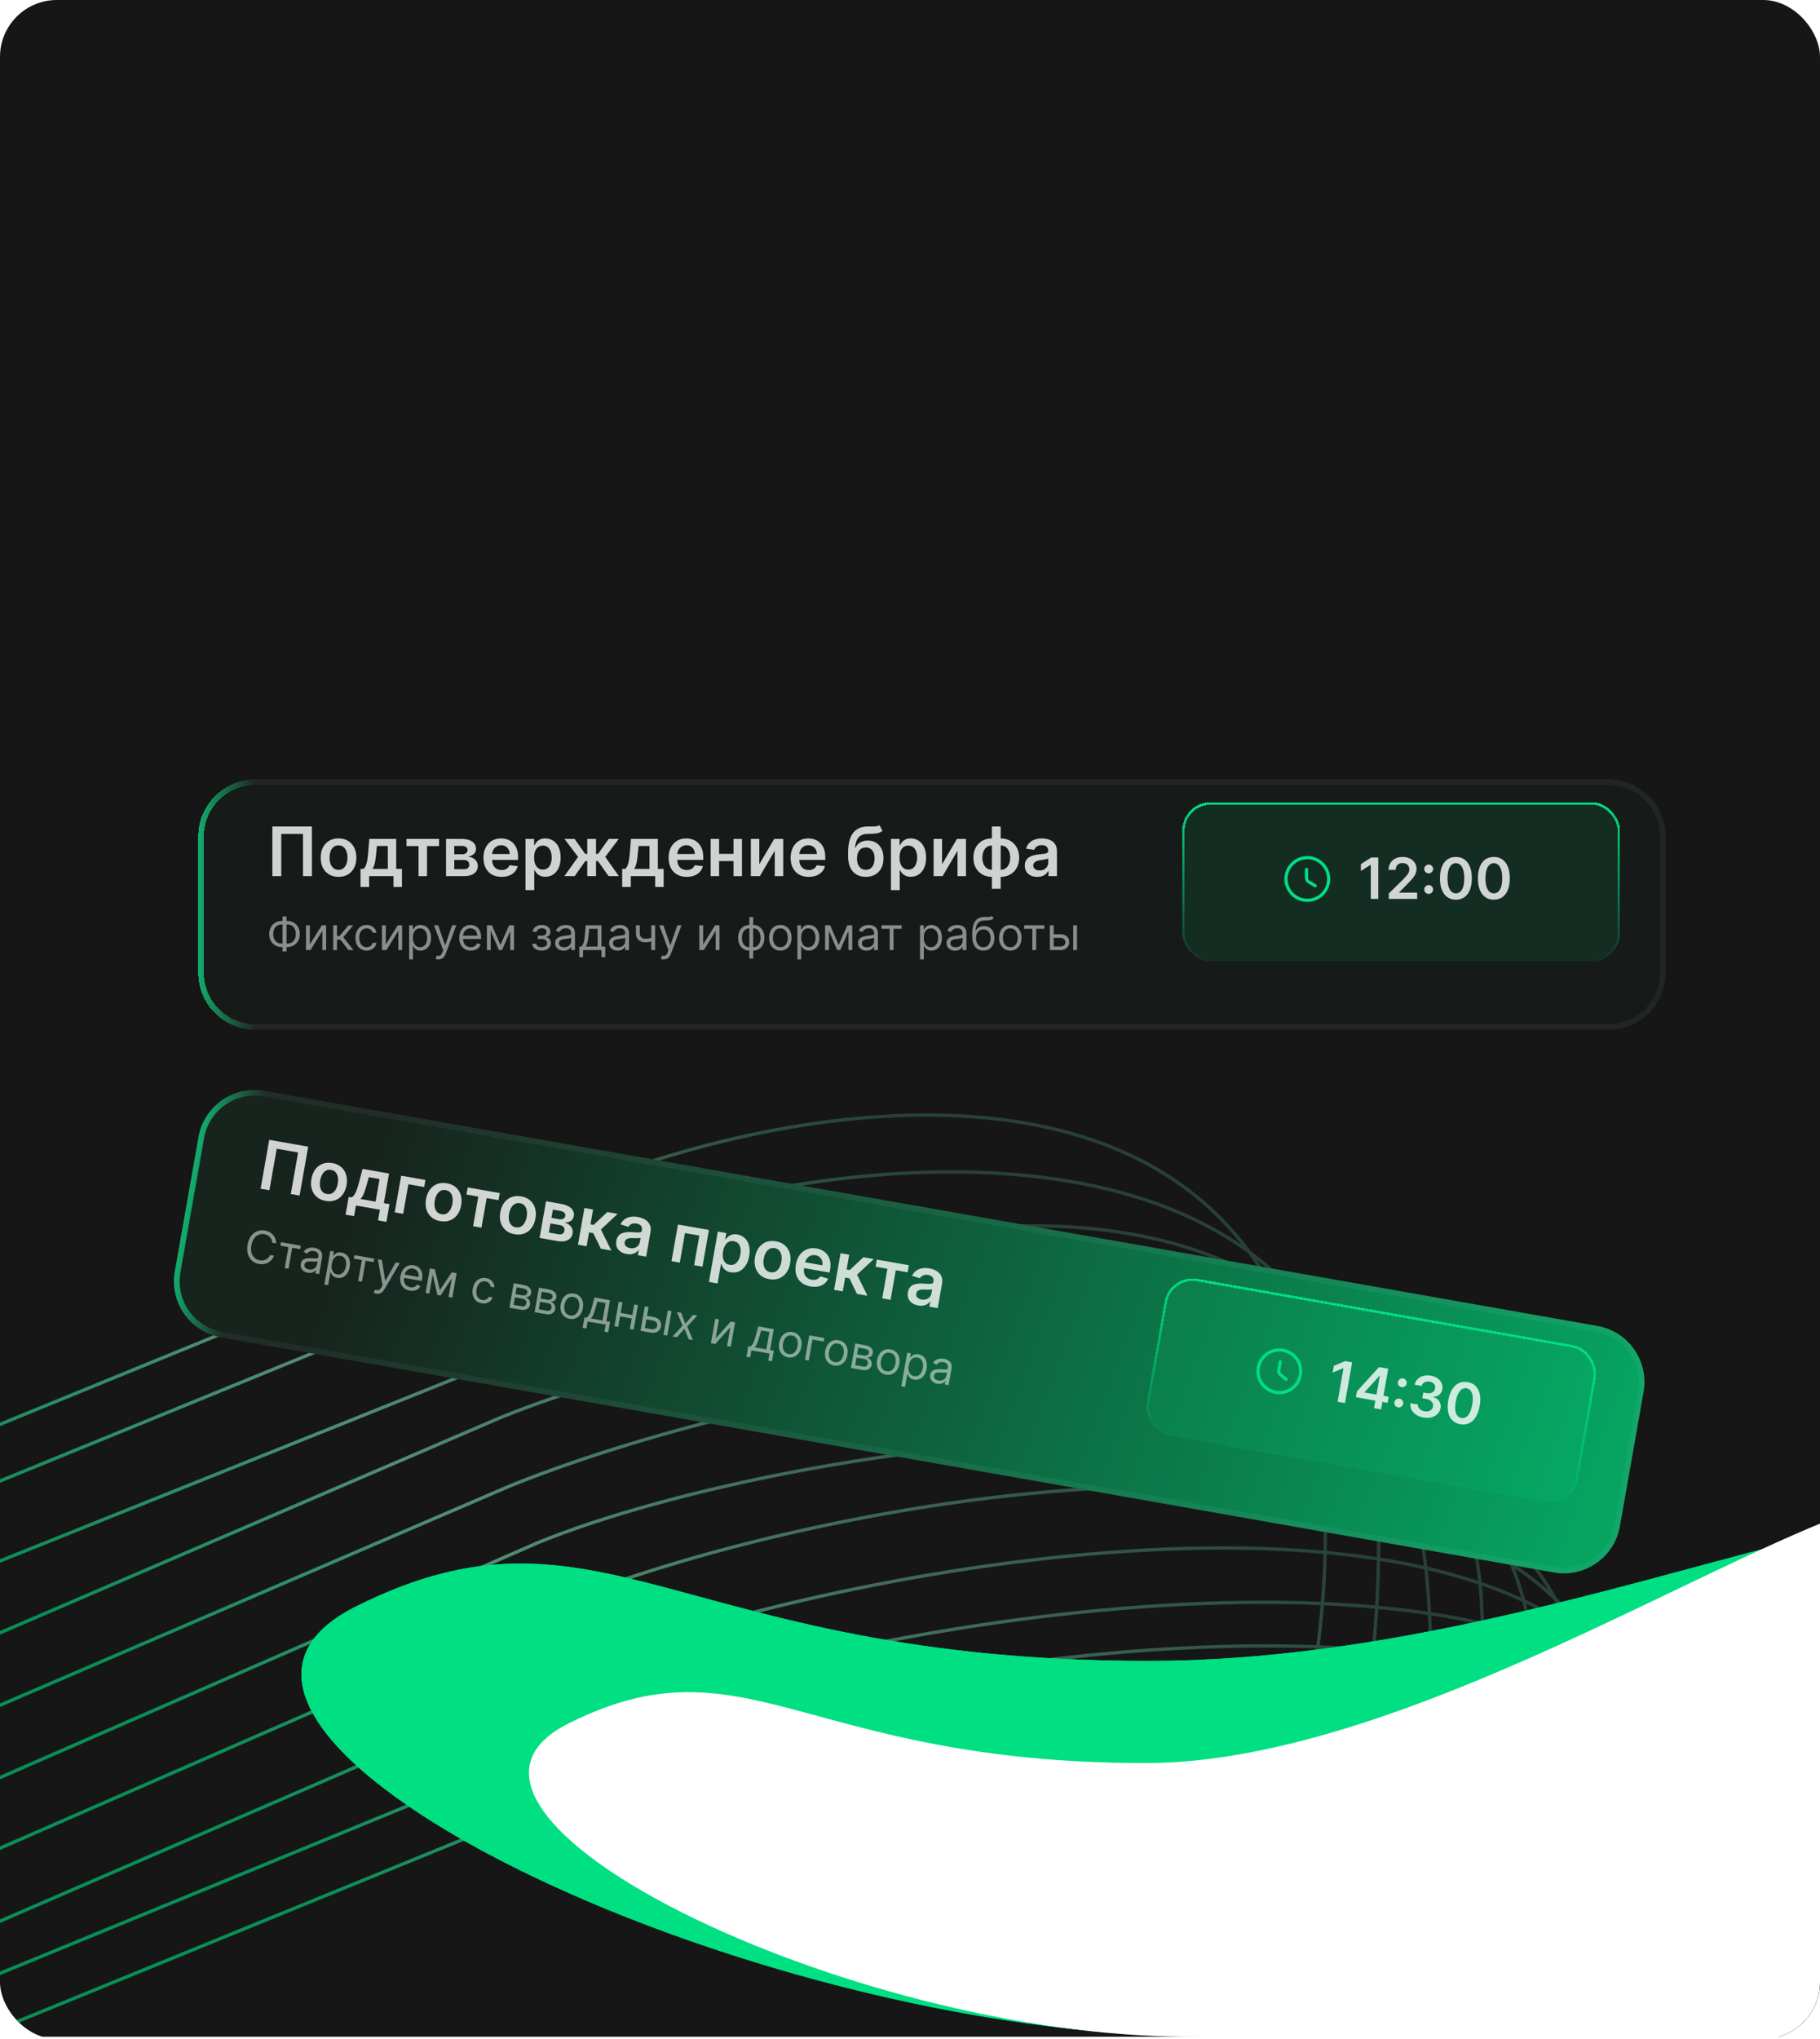 <?xml version="1.0" encoding="UTF-8"?> <svg xmlns="http://www.w3.org/2000/svg" width="300" height="336" viewBox="0 0 300 336" fill="none"><g clip-path="url(#clip0_525_267)"><rect width="300" height="335.625" rx="4.688" fill="#161616"></rect><path d="M-57.188 258.096L95.411 195.7C136.69 178.887 219.091 166.874 218.459 253.333C218.459 284.045 206.053 320.867 199.85 335.438M-57.188 267.437L95.411 205.041C136.69 188.227 227.256 178.046 227.256 254.173C227.256 284.886 218.346 321.053 212.143 335.625M-55.045 279.3L97.328 218.211C138.607 201.398 230.866 177.392 235.603 265.382C237.254 296.064 230.527 320.867 224.324 335.438M-53.353 292.004L82.44 233.624C123.72 216.81 240.438 194.206 244.174 263.608C245.826 294.29 241.806 320.867 235.603 335.438M-51.887 303.306L83.907 244.926C125.186 228.113 247.219 199.343 252.971 274.723C255.31 305.374 251.167 321.24 247.219 334.878M-48.616 314.141L88.756 254.173C130.036 237.36 250.888 218.585 259.964 274.349C264.814 304.147 261.318 320.867 258.385 334.878M-43.992 323.762L93.381 263.794C134.66 246.981 254.099 223.255 268.536 285.091C273.615 306.847 271.807 320.867 269.438 335.065M-33.39 331.048L101.839 272.481C143.121 257.39 260.656 235.175 275.094 290.677C280.173 310.205 280.265 323.295 279.025 335.345M-21.773 334.13L113.124 278.717C154.408 265.123 269.211 247.051 283.649 297.048C288.729 314.638 290.318 324.79 290.318 335.345M-3.276 335.625L125.305 283.107C166.589 270.567 263.87 258.283 290.529 300.504C296.958 310.685 301.018 324.118 299.777 334.13" stroke="url(#paint0_linear_525_267)" stroke-opacity="0.6" stroke-width="0.554"></path><g filter="url(#filter0_f_525_267)"><path d="M339.375 264.721C339.375 303.88 276.539 335.625 199.027 335.625C121.515 335.625 18.499 284.798 58.678 264.721C98.858 244.644 111.784 273.702 189.296 273.702C266.808 273.702 339.375 225.562 339.375 264.721Z" fill="#00DF82"></path></g><g filter="url(#filter1_f_525_267)"><path d="M339.375 264.721C339.375 303.88 276.539 335.625 199.027 335.625C121.515 335.625 18.499 284.798 58.678 264.721C98.858 244.644 111.784 273.702 189.296 273.702C266.808 273.702 339.375 225.562 339.375 264.721Z" fill="#00DF82"></path></g><g style="mix-blend-mode:plus-lighter" filter="url(#filter2_f_525_267)"><path d="M323.906 253.594C337.031 375.469 302.344 335.625 195.93 335.625C139.489 335.625 64.478 298.61 93.734 283.989C122.991 269.367 132.403 290.529 188.844 290.529C245.285 290.529 323.906 225.076 323.906 253.594Z" fill="white"></path></g><g filter="url(#filter3_d_525_267)"><path d="M32.682 134.063C32.682 128.885 36.879 124.688 42.057 124.688H265.182C270.359 124.688 274.557 128.885 274.557 134.063V156.562C274.557 161.74 270.359 165.938 265.182 165.938H42.057C36.879 165.938 32.682 161.74 32.682 156.562V134.063Z" fill="#00DF82" fill-opacity="0.02" shape-rendering="crispEdges"></path><path d="M42.057 125.156H265.182C270.1 125.156 274.088 129.144 274.088 134.062V156.562C274.088 161.481 270.1 165.469 265.182 165.469H42.057C37.138 165.469 33.15 161.481 33.15 156.562V134.062C33.15 129.144 37.138 125.156 42.057 125.156Z" stroke="url(#paint1_linear_525_267)" stroke-width="0.938" shape-rendering="crispEdges"></path><path d="M42.057 125.156H265.182C270.1 125.156 274.088 129.144 274.088 134.062V156.562C274.088 161.481 270.1 165.469 265.182 165.469H42.057C37.138 165.469 33.15 161.481 33.15 156.562V134.062C33.15 129.144 37.138 125.156 42.057 125.156Z" stroke="white" stroke-opacity="0.05" stroke-width="0.938" shape-rendering="crispEdges"></path></g><g filter="url(#filter4_d_525_267)"><rect x="194.869" y="132.188" width="72.188" height="26.25" rx="4.688" fill="#00DF82" fill-opacity="0.1" shape-rendering="crispEdges"></rect><rect x="195.074" y="132.393" width="71.777" height="25.84" rx="4.482" stroke="url(#paint2_linear_525_267)" stroke-width="0.41" shape-rendering="crispEdges"></rect><path d="M219.01 144.844C219.01 146.784 217.435 148.359 215.494 148.359C213.554 148.359 211.979 146.784 211.979 144.844C211.979 142.903 213.554 141.328 215.494 141.328C217.435 141.328 219.01 142.903 219.01 144.844Z" stroke="#00DF82" stroke-width="0.527" stroke-linecap="round" stroke-linejoin="round"></path><path d="M216.799 145.962L215.709 145.311C215.519 145.199 215.364 144.928 215.364 144.707V143.265" stroke="#00DF82" stroke-width="0.527" stroke-linecap="round" stroke-linejoin="round"></path><path opacity="0.8" d="M246.237 148.255C245.689 148.255 245.218 148.116 244.826 147.839C244.435 147.559 244.134 147.156 243.923 146.63C243.715 146.102 243.61 145.466 243.61 144.723C243.613 143.979 243.718 143.347 243.927 142.825C244.137 142.301 244.438 141.902 244.829 141.626C245.222 141.351 245.691 141.214 246.237 141.214C246.783 141.214 247.252 141.351 247.645 141.626C248.038 141.902 248.339 142.301 248.548 142.825C248.758 143.349 248.864 143.981 248.864 144.723C248.864 145.468 248.758 146.105 248.548 146.634C248.339 147.16 248.038 147.561 247.645 147.839C247.255 148.116 246.785 148.255 246.237 148.255ZM246.237 147.213C246.663 147.213 246.999 147.003 247.246 146.584C247.494 146.162 247.619 145.542 247.619 144.723C247.619 144.181 247.562 143.726 247.449 143.358C247.336 142.989 247.176 142.712 246.97 142.525C246.763 142.337 246.519 142.242 246.237 142.242C245.813 142.242 245.478 142.453 245.232 142.875C244.985 143.294 244.861 143.91 244.859 144.723C244.857 145.266 244.911 145.724 245.022 146.094C245.135 146.465 245.295 146.745 245.501 146.933C245.708 147.12 245.953 147.213 246.237 147.213Z" fill="white"></path><path opacity="0.8" d="M239.983 148.255C239.435 148.255 238.964 148.116 238.572 147.839C238.181 147.559 237.88 147.156 237.669 146.63C237.461 146.102 237.356 145.466 237.356 144.723C237.359 143.979 237.464 143.347 237.673 142.825C237.884 142.301 238.184 141.902 238.575 141.626C238.968 141.351 239.437 141.214 239.983 141.214C240.529 141.214 240.999 141.351 241.391 141.626C241.784 141.902 242.085 142.301 242.294 142.825C242.504 143.349 242.61 143.981 242.61 144.723C242.61 145.468 242.504 146.105 242.294 146.634C242.085 147.16 241.784 147.561 241.391 147.839C241.001 148.116 240.531 148.255 239.983 148.255ZM239.983 147.213C240.409 147.213 240.746 147.003 240.992 146.584C241.241 146.162 241.365 145.542 241.365 144.723C241.365 144.181 241.308 143.726 241.195 143.358C241.082 142.989 240.922 142.712 240.716 142.525C240.509 142.337 240.265 142.242 239.983 142.242C239.559 142.242 239.224 142.453 238.978 142.875C238.731 143.294 238.607 143.91 238.605 144.723C238.603 145.266 238.657 145.724 238.768 146.094C238.881 146.465 239.041 146.745 239.247 146.933C239.454 147.12 239.699 147.213 239.983 147.213Z" fill="white"></path><path opacity="0.8" d="M235.5 147.306C235.298 147.306 235.125 147.235 234.981 147.093C234.836 146.949 234.765 146.776 234.768 146.574C234.765 146.374 234.836 146.203 234.981 146.061C235.125 145.919 235.298 145.848 235.5 145.848C235.695 145.848 235.865 145.919 236.009 146.061C236.156 146.203 236.23 146.374 236.232 146.574C236.23 146.709 236.195 146.832 236.126 146.943C236.059 147.054 235.971 147.143 235.86 147.209C235.751 147.274 235.631 147.306 235.5 147.306ZM235.5 143.927C235.298 143.927 235.125 143.856 234.981 143.714C234.836 143.57 234.765 143.396 234.768 143.194C234.765 142.995 234.836 142.824 234.981 142.682C235.125 142.538 235.298 142.465 235.5 142.465C235.695 142.465 235.865 142.538 236.009 142.682C236.156 142.824 236.23 142.995 236.232 143.194C236.23 143.328 236.195 143.45 236.126 143.561C236.059 143.672 235.971 143.76 235.86 143.827C235.751 143.894 235.631 143.927 235.5 143.927Z" fill="white"></path><path opacity="0.8" d="M228.922 148.125V147.233L231.289 144.912C231.515 144.684 231.704 144.481 231.855 144.303C232.006 144.126 232.119 143.954 232.194 143.787C232.27 143.621 232.308 143.443 232.308 143.254C232.308 143.039 232.259 142.855 232.161 142.702C232.063 142.546 231.929 142.427 231.758 142.342C231.587 142.258 231.393 142.216 231.176 142.216C230.951 142.216 230.755 142.262 230.586 142.356C230.418 142.447 230.287 142.576 230.194 142.745C230.103 142.914 230.057 143.115 230.057 143.348H228.882C228.882 142.915 228.981 142.539 229.178 142.219C229.376 141.899 229.648 141.652 229.994 141.477C230.342 141.301 230.742 141.214 231.192 141.214C231.65 141.214 232.051 141.299 232.397 141.47C232.744 141.641 233.012 141.875 233.203 142.172C233.396 142.47 233.493 142.809 233.493 143.191C233.493 143.446 233.444 143.697 233.346 143.944C233.249 144.19 233.077 144.463 232.83 144.763C232.586 145.062 232.243 145.425 231.802 145.851L230.626 147.046V147.093H233.596V148.125H228.922Z" fill="white"></path><path opacity="0.8" d="M227.19 141.307V148.125H225.955V142.509H225.915L224.32 143.527V142.395L226.015 141.307H227.19Z" fill="white"></path></g><path opacity="0.8" d="M170.981 144.499C170.592 144.499 170.242 144.43 169.93 144.291C169.622 144.15 169.377 143.942 169.195 143.668C169.017 143.394 168.928 143.055 168.928 142.653C168.928 142.307 168.992 142.021 169.119 141.794C169.247 141.568 169.422 141.387 169.643 141.251C169.864 141.115 170.113 141.013 170.39 140.943C170.67 140.871 170.959 140.819 171.257 140.787C171.616 140.75 171.908 140.717 172.132 140.688C172.355 140.656 172.518 140.608 172.619 140.544C172.723 140.477 172.775 140.375 172.775 140.236V140.212C172.775 139.911 172.686 139.678 172.507 139.513C172.329 139.348 172.072 139.265 171.736 139.265C171.382 139.265 171.101 139.343 170.893 139.497C170.688 139.652 170.55 139.834 170.478 140.044L169.127 139.853C169.234 139.48 169.41 139.168 169.655 138.918C169.9 138.665 170.199 138.476 170.554 138.351C170.908 138.223 171.299 138.159 171.728 138.159C172.024 138.159 172.318 138.193 172.611 138.263C172.904 138.332 173.172 138.446 173.414 138.606C173.657 138.763 173.851 138.978 173.997 139.249C174.147 139.521 174.221 139.861 174.221 140.268V144.375H172.831V143.532H172.783C172.695 143.703 172.571 143.862 172.411 144.011C172.254 144.158 172.056 144.276 171.816 144.367C171.579 144.455 171.301 144.499 170.981 144.499ZM171.357 143.436C171.647 143.436 171.899 143.379 172.112 143.264C172.325 143.147 172.489 142.993 172.603 142.801C172.72 142.609 172.779 142.4 172.779 142.174V141.451C172.734 141.488 172.656 141.523 172.547 141.555C172.441 141.586 172.321 141.614 172.188 141.638C172.055 141.662 171.923 141.684 171.792 141.702C171.662 141.721 171.548 141.737 171.453 141.75C171.237 141.78 171.044 141.828 170.873 141.894C170.703 141.961 170.568 142.054 170.47 142.174C170.371 142.291 170.322 142.443 170.322 142.629C170.322 142.896 170.419 143.097 170.614 143.232C170.808 143.368 171.056 143.436 171.357 143.436Z" fill="white"></path><path opacity="0.8" d="M163.497 146.46V136.193H164.948V146.46H163.497ZM163.497 144.495C163.047 144.495 162.636 144.419 162.263 144.267C161.89 144.115 161.568 143.9 161.296 143.62C161.027 143.34 160.818 143.007 160.669 142.621C160.522 142.232 160.449 141.802 160.449 141.331C160.449 140.859 160.522 140.429 160.669 140.04C160.818 139.652 161.027 139.317 161.296 139.038C161.568 138.755 161.89 138.538 162.263 138.386C162.636 138.235 163.047 138.159 163.497 138.159H163.805V144.495H163.497ZM163.497 143.328H163.677V139.325H163.497C163.242 139.325 163.015 139.379 162.818 139.485C162.624 139.589 162.46 139.734 162.327 139.921C162.196 140.104 162.097 140.317 162.027 140.56C161.961 140.799 161.927 141.056 161.927 141.331C161.927 141.696 161.987 142.03 162.107 142.334C162.227 142.634 162.403 142.876 162.635 143.057C162.869 143.238 163.157 143.328 163.497 143.328ZM164.948 144.495H164.64V138.159H164.948C165.398 138.159 165.809 138.235 166.182 138.386C166.555 138.538 166.876 138.755 167.145 139.038C167.417 139.317 167.626 139.652 167.772 140.04C167.921 140.429 167.996 140.859 167.996 141.331C167.996 141.802 167.921 142.232 167.772 142.621C167.626 143.007 167.417 143.34 167.145 143.62C166.876 143.9 166.555 144.115 166.182 144.267C165.809 144.419 165.398 144.495 164.948 144.495ZM164.948 143.328C165.206 143.328 165.432 143.276 165.627 143.172C165.821 143.069 165.984 142.925 166.114 142.741C166.247 142.557 166.347 142.346 166.414 142.106C166.48 141.863 166.514 141.605 166.514 141.331C166.514 140.966 166.455 140.632 166.338 140.328C166.221 140.024 166.045 139.782 165.811 139.601C165.579 139.417 165.291 139.325 164.948 139.325H164.768V143.328H164.948Z" fill="white"></path><path opacity="0.8" d="M155.284 142.417L157.741 138.239H159.227V144.375H157.829V140.192L155.38 144.375H153.89V138.239H155.284V142.417Z" fill="white"></path><path opacity="0.8" d="M146.858 146.676V138.239H148.281V139.253H148.365C148.439 139.104 148.544 138.946 148.68 138.778C148.816 138.608 149 138.462 149.231 138.343C149.463 138.22 149.759 138.159 150.118 138.159C150.592 138.159 151.02 138.28 151.401 138.522C151.784 138.762 152.088 139.118 152.312 139.589C152.538 140.058 152.651 140.633 152.651 141.315C152.651 141.989 152.541 142.561 152.32 143.033C152.099 143.504 151.798 143.864 151.417 144.111C151.036 144.359 150.604 144.483 150.122 144.483C149.771 144.483 149.479 144.424 149.247 144.307C149.016 144.19 148.829 144.049 148.688 143.884C148.55 143.716 148.442 143.557 148.365 143.408H148.305V146.676H146.858ZM148.277 141.307C148.277 141.704 148.333 142.051 148.444 142.35C148.559 142.648 148.723 142.881 148.936 143.049C149.152 143.214 149.413 143.296 149.719 143.296C150.038 143.296 150.306 143.211 150.522 143.041C150.738 142.868 150.9 142.632 151.009 142.334C151.121 142.033 151.177 141.69 151.177 141.307C151.177 140.926 151.122 140.588 151.013 140.292C150.904 139.996 150.742 139.765 150.526 139.597C150.31 139.429 150.041 139.345 149.719 139.345C149.41 139.345 149.148 139.427 148.932 139.589C148.716 139.751 148.552 139.979 148.44 140.272C148.331 140.565 148.277 140.91 148.277 141.307Z" fill="white"></path><path opacity="0.8" d="M144.965 135.969L145.469 136.904C145.29 137.059 145.091 137.171 144.87 137.24C144.649 137.309 144.389 137.354 144.091 137.376C143.795 137.394 143.443 137.408 143.036 137.416C142.578 137.426 142.204 137.513 141.913 137.675C141.623 137.838 141.401 138.084 141.246 138.414C141.092 138.742 140.99 139.16 140.942 139.669H141.01C141.202 139.293 141.471 139.007 141.817 138.81C142.164 138.613 142.57 138.514 143.036 138.514C143.545 138.514 143.993 138.629 144.382 138.858C144.774 139.084 145.079 139.413 145.297 139.845C145.518 140.276 145.629 140.798 145.629 141.411C145.629 142.042 145.51 142.589 145.273 143.053C145.036 143.513 144.699 143.869 144.262 144.119C143.828 144.37 143.313 144.495 142.716 144.495C142.122 144.495 141.606 144.366 141.166 144.107C140.729 143.846 140.391 143.461 140.151 142.953C139.914 142.441 139.796 141.812 139.796 141.063V140.512C139.796 139.068 140.065 137.991 140.603 137.28C141.141 136.569 141.939 136.207 142.996 136.193C143.31 136.188 143.591 136.187 143.839 136.189C144.089 136.192 144.308 136.18 144.494 136.153C144.68 136.127 144.838 136.065 144.965 135.969ZM142.724 143.336C143.02 143.336 143.276 143.26 143.491 143.109C143.707 142.954 143.872 142.736 143.987 142.453C144.104 142.171 144.162 141.837 144.162 141.451C144.162 141.07 144.104 140.746 143.987 140.48C143.869 140.211 143.703 140.006 143.487 139.865C143.272 139.723 143.015 139.653 142.716 139.653C142.493 139.653 142.291 139.693 142.113 139.773C141.935 139.853 141.783 139.97 141.658 140.124C141.532 140.279 141.437 140.467 141.37 140.688C141.303 140.909 141.267 141.163 141.262 141.451C141.262 142.029 141.393 142.488 141.654 142.829C141.915 143.167 142.271 143.336 142.724 143.336Z" fill="white"></path><path opacity="0.8" d="M133.305 144.495C132.689 144.495 132.158 144.367 131.71 144.111C131.266 143.853 130.923 143.488 130.684 143.017C130.444 142.543 130.324 141.985 130.324 141.343C130.324 140.712 130.444 140.158 130.684 139.681C130.926 139.201 131.264 138.829 131.699 138.562C132.133 138.293 132.643 138.159 133.229 138.159C133.607 138.159 133.964 138.22 134.299 138.343C134.638 138.462 134.936 138.649 135.194 138.902C135.455 139.155 135.66 139.477 135.809 139.869C135.959 140.257 136.033 140.721 136.033 141.259V141.702H131.003V140.728H134.647C134.644 140.451 134.584 140.204 134.467 139.988C134.35 139.77 134.186 139.598 133.976 139.473C133.768 139.348 133.526 139.285 133.249 139.285C132.953 139.285 132.693 139.357 132.47 139.501C132.246 139.642 132.071 139.829 131.946 140.06C131.824 140.289 131.761 140.541 131.758 140.815V141.666C131.758 142.023 131.824 142.33 131.954 142.585C132.085 142.838 132.267 143.033 132.502 143.169C132.736 143.302 133.01 143.368 133.324 143.368C133.535 143.368 133.725 143.339 133.896 143.28C134.066 143.219 134.214 143.13 134.339 143.013C134.464 142.896 134.559 142.75 134.623 142.577L135.973 142.729C135.888 143.086 135.725 143.398 135.486 143.664C135.249 143.928 134.945 144.133 134.575 144.279C134.205 144.423 133.781 144.495 133.305 144.495Z" fill="white"></path><path opacity="0.8" d="M125.16 142.417L127.617 138.239H129.103V144.375H127.705V140.192L125.256 144.375H123.766V138.239H125.16V142.417Z" fill="white"></path><path opacity="0.8" d="M121.355 140.708V141.894H118.087V140.708H121.355ZM118.535 138.239V144.375H117.141V138.239H118.535ZM122.302 138.239V144.375H120.912V138.239H122.302Z" fill="white"></path><path opacity="0.8" d="M113.188 144.495C112.573 144.495 112.042 144.367 111.594 144.111C111.15 143.853 110.807 143.488 110.568 143.017C110.328 142.543 110.208 141.985 110.208 141.343C110.208 140.712 110.328 140.158 110.568 139.681C110.81 139.201 111.148 138.829 111.582 138.562C112.016 138.293 112.526 138.159 113.112 138.159C113.491 138.159 113.847 138.22 114.183 138.343C114.521 138.462 114.82 138.649 115.078 138.902C115.339 139.155 115.544 139.477 115.693 139.869C115.842 140.257 115.917 140.721 115.917 141.259V141.702H110.887V140.728H114.531C114.528 140.451 114.468 140.204 114.351 139.988C114.234 139.77 114.07 139.598 113.859 139.473C113.652 139.348 113.409 139.285 113.132 139.285C112.837 139.285 112.577 139.357 112.353 139.501C112.13 139.642 111.955 139.829 111.83 140.06C111.707 140.289 111.645 140.541 111.642 140.815V141.666C111.642 142.023 111.707 142.33 111.838 142.585C111.968 142.838 112.151 143.033 112.385 143.169C112.62 143.302 112.894 143.368 113.208 143.368C113.419 143.368 113.609 143.339 113.78 143.28C113.95 143.219 114.098 143.13 114.223 143.013C114.348 142.896 114.443 142.75 114.507 142.577L115.857 142.729C115.772 143.086 115.609 143.398 115.37 143.664C115.133 143.928 114.829 144.133 114.459 144.279C114.089 144.423 113.665 144.495 113.188 144.495Z" fill="white"></path><path opacity="0.8" d="M102.557 146.157V143.184H103.044C103.175 143.083 103.284 142.946 103.372 142.773C103.46 142.597 103.531 142.391 103.587 142.154C103.646 141.914 103.694 141.646 103.731 141.351C103.768 141.052 103.802 140.732 103.831 140.388L104.007 138.239H108.441V143.184H109.392V146.157H107.994V144.375H103.979V146.157H102.557ZM104.53 143.184H107.059V139.405H105.261L105.165 140.388C105.112 141.038 105.042 141.594 104.954 142.058C104.866 142.521 104.725 142.897 104.53 143.184Z" fill="white"></path><path opacity="0.8" d="M93.022 144.375L95.287 141.207L93.041 138.239H94.711L96.457 140.712H96.801V138.239H98.247V140.712H98.583L100.328 138.239H101.998L99.765 141.207L102.018 144.375H100.312L98.567 141.898H98.247V144.375H96.801V141.898H96.481L94.727 144.375H93.022Z" fill="white"></path><path opacity="0.8" d="M86.621 146.676V138.239H88.043V139.253H88.127C88.202 139.104 88.307 138.946 88.443 138.778C88.579 138.608 88.762 138.462 88.994 138.343C89.226 138.22 89.522 138.159 89.881 138.159C90.355 138.159 90.783 138.28 91.163 138.522C91.547 138.762 91.851 139.118 92.074 139.589C92.301 140.058 92.414 140.633 92.414 141.315C92.414 141.989 92.303 142.561 92.082 143.033C91.861 143.504 91.56 143.864 91.179 144.111C90.799 144.359 90.367 144.483 89.885 144.483C89.534 144.483 89.242 144.424 89.01 144.307C88.778 144.19 88.592 144.049 88.451 143.884C88.312 143.716 88.204 143.557 88.127 143.408H88.067V146.676H86.621ZM88.039 141.307C88.039 141.704 88.095 142.051 88.207 142.35C88.322 142.648 88.485 142.881 88.698 143.049C88.914 143.214 89.175 143.296 89.481 143.296C89.801 143.296 90.069 143.211 90.284 143.041C90.5 142.868 90.663 142.632 90.772 142.334C90.884 142.033 90.94 141.69 90.94 141.307C90.94 140.926 90.885 140.588 90.776 140.292C90.667 139.996 90.504 139.765 90.288 139.597C90.073 139.429 89.804 139.345 89.481 139.345C89.173 139.345 88.91 139.427 88.695 139.589C88.479 139.751 88.315 139.979 88.203 140.272C88.094 140.565 88.039 140.91 88.039 141.307Z" fill="white"></path><path opacity="0.8" d="M82.669 144.495C82.053 144.495 81.522 144.367 81.075 144.111C80.63 143.853 80.288 143.488 80.048 143.017C79.808 142.543 79.689 141.985 79.689 141.343C79.689 140.712 79.808 140.158 80.048 139.681C80.29 139.201 80.629 138.829 81.063 138.562C81.497 138.293 82.007 138.159 82.593 138.159C82.971 138.159 83.328 138.22 83.663 138.343C84.002 138.462 84.3 138.649 84.558 138.902C84.819 139.155 85.025 139.477 85.174 139.869C85.323 140.257 85.397 140.721 85.397 141.259V141.702H80.368V140.728H84.011C84.008 140.451 83.948 140.204 83.831 139.988C83.714 139.77 83.55 139.598 83.34 139.473C83.132 139.348 82.89 139.285 82.613 139.285C82.317 139.285 82.058 139.357 81.834 139.501C81.61 139.642 81.436 139.829 81.311 140.06C81.188 140.289 81.125 140.541 81.123 140.815V141.666C81.123 142.023 81.188 142.33 81.318 142.585C81.449 142.838 81.631 143.033 81.866 143.169C82.1 143.302 82.374 143.368 82.689 143.368C82.899 143.368 83.09 143.339 83.26 143.28C83.43 143.219 83.578 143.13 83.704 143.013C83.829 142.896 83.923 142.75 83.987 142.577L85.337 142.729C85.252 143.086 85.09 143.398 84.85 143.664C84.613 143.928 84.309 144.133 83.939 144.279C83.569 144.423 83.145 144.495 82.669 144.495Z" fill="white"></path><path opacity="0.8" d="M73.525 144.375V138.239H76.102C76.829 138.239 77.403 138.384 77.824 138.674C78.248 138.964 78.459 139.369 78.459 139.889C78.459 140.232 78.339 140.513 78.1 140.732C77.863 140.947 77.539 141.092 77.129 141.167C77.451 141.194 77.734 141.275 77.976 141.411C78.221 141.547 78.413 141.725 78.551 141.946C78.69 142.167 78.759 142.421 78.759 142.709C78.759 143.047 78.67 143.342 78.491 143.592C78.315 143.84 78.058 144.033 77.72 144.171C77.385 144.307 76.977 144.375 76.498 144.375H73.525ZM74.88 143.236H76.498C76.764 143.236 76.973 143.174 77.125 143.049C77.277 142.921 77.353 142.748 77.353 142.529C77.353 142.276 77.277 142.078 77.125 141.934C76.973 141.788 76.764 141.714 76.498 141.714H74.88V143.236ZM74.88 140.779H76.13C76.327 140.779 76.496 140.752 76.638 140.696C76.779 140.637 76.886 140.556 76.961 140.452C77.036 140.345 77.073 140.219 77.073 140.072C77.073 139.862 76.986 139.697 76.813 139.577C76.643 139.457 76.406 139.397 76.102 139.397H74.88V140.779Z" fill="white"></path><path opacity="0.8" d="M67.004 139.425V138.239H72.373V139.425H70.388V144.375H68.989V139.425H67.004Z" fill="white"></path><path opacity="0.8" d="M59.424 146.157V143.184H59.911C60.042 143.083 60.151 142.946 60.239 142.773C60.327 142.597 60.399 142.391 60.455 142.154C60.513 141.914 60.561 141.646 60.598 141.351C60.636 141.052 60.669 140.732 60.698 140.388L60.874 138.239H65.308V143.184H66.259V146.157H64.861V144.375H60.846V146.157H59.424ZM61.397 143.184H63.926V139.405H62.129L62.033 140.388C61.979 141.038 61.909 141.594 61.821 142.058C61.733 142.521 61.592 142.897 61.397 143.184Z" fill="white"></path><path opacity="0.8" d="M55.8 144.495C55.2 144.495 54.681 144.363 54.242 144.099C53.802 143.836 53.461 143.467 53.219 142.993C52.979 142.519 52.859 141.965 52.859 141.331C52.859 140.697 52.979 140.142 53.219 139.665C53.461 139.188 53.802 138.818 54.242 138.554C54.681 138.291 55.2 138.159 55.8 138.159C56.399 138.159 56.918 138.291 57.358 138.554C57.797 138.818 58.137 139.188 58.377 139.665C58.619 140.142 58.74 140.697 58.74 141.331C58.74 141.965 58.619 142.519 58.377 142.993C58.137 143.467 57.797 143.836 57.358 144.099C56.918 144.363 56.399 144.495 55.8 144.495ZM55.808 143.336C56.133 143.336 56.404 143.247 56.623 143.069C56.841 142.888 57.004 142.645 57.11 142.342C57.219 142.038 57.274 141.7 57.274 141.327C57.274 140.951 57.219 140.612 57.11 140.308C57.004 140.002 56.841 139.758 56.623 139.577C56.404 139.396 56.133 139.305 55.808 139.305C55.475 139.305 55.198 139.396 54.977 139.577C54.758 139.758 54.594 140.002 54.485 140.308C54.379 140.612 54.326 140.951 54.326 141.327C54.326 141.7 54.379 142.038 54.485 142.342C54.594 142.645 54.758 142.888 54.977 143.069C55.198 143.247 55.475 143.336 55.808 143.336Z" fill="white"></path><path opacity="0.8" d="M51.414 136.193V144.375H49.944V137.424H46.365V144.375H44.895V136.193H51.414Z" fill="white"></path><path opacity="0.5" d="M173.597 153.952H174.769C175.248 153.952 175.615 154.074 175.869 154.317C176.123 154.561 176.25 154.869 176.25 155.241C176.25 155.486 176.193 155.709 176.079 155.91C175.966 156.109 175.799 156.268 175.579 156.387C175.358 156.504 175.089 156.562 174.769 156.562H173.054V152.472H173.682V155.977H174.769C175.017 155.977 175.222 155.911 175.381 155.779C175.541 155.648 175.621 155.479 175.621 155.273C175.621 155.057 175.541 154.88 175.381 154.743C175.222 154.607 175.017 154.538 174.769 154.538H173.597V153.952ZM176.9 156.562V152.472H177.528V156.562H176.9Z" fill="white"></path><path opacity="0.5" d="M168.813 153.057V152.472H172.137V153.057H170.795V156.562H170.166V153.057H168.813Z" fill="white"></path><path opacity="0.5" d="M166.535 156.648C166.166 156.648 165.842 156.56 165.563 156.384C165.286 156.208 165.07 155.962 164.913 155.646C164.759 155.33 164.682 154.961 164.682 154.538C164.682 154.112 164.759 153.74 164.913 153.422C165.07 153.105 165.286 152.858 165.563 152.682C165.842 152.506 166.166 152.418 166.535 152.418C166.905 152.418 167.228 152.506 167.505 152.682C167.784 152.858 168 153.105 168.155 153.422C168.311 153.74 168.389 154.112 168.389 154.538C168.389 154.961 168.311 155.33 168.155 155.646C168 155.962 167.784 156.208 167.505 156.384C167.228 156.56 166.905 156.648 166.535 156.648ZM166.535 156.083C166.816 156.083 167.047 156.011 167.228 155.867C167.409 155.724 167.543 155.534 167.63 155.3C167.717 155.066 167.76 154.812 167.76 154.538C167.76 154.265 167.717 154.01 167.63 153.774C167.543 153.538 167.409 153.347 167.228 153.201C167.047 153.056 166.816 152.983 166.535 152.983C166.255 152.983 166.024 153.056 165.843 153.201C165.662 153.347 165.528 153.538 165.441 153.774C165.354 154.01 165.31 154.265 165.31 154.538C165.31 154.812 165.354 155.066 165.441 155.3C165.528 155.534 165.662 155.724 165.843 155.867C166.024 156.011 166.255 156.083 166.535 156.083Z" fill="white"></path><path opacity="0.5" d="M163.486 150.938L163.805 151.321C163.681 151.442 163.537 151.526 163.374 151.574C163.211 151.622 163.026 151.651 162.82 151.662C162.614 151.673 162.385 151.683 162.133 151.694C161.849 151.705 161.613 151.774 161.427 151.902C161.241 152.029 161.097 152.214 160.996 152.456C160.894 152.697 160.83 152.994 160.801 153.345H160.854C160.993 153.089 161.185 152.901 161.43 152.781C161.675 152.66 161.938 152.599 162.218 152.599C162.538 152.599 162.825 152.674 163.081 152.823C163.337 152.972 163.539 153.193 163.688 153.486C163.837 153.779 163.912 154.141 163.912 154.57C163.912 154.998 163.836 155.368 163.683 155.678C163.532 155.989 163.32 156.229 163.046 156.397C162.775 156.564 162.456 156.648 162.09 156.648C161.724 156.648 161.404 156.562 161.129 156.389C160.854 156.215 160.64 155.958 160.487 155.617C160.334 155.274 160.258 154.851 160.258 154.347V153.91C160.258 152.999 160.412 152.308 160.721 151.838C161.032 151.367 161.499 151.124 162.122 151.108C162.342 151.101 162.539 151.099 162.711 151.103C162.883 151.106 163.033 151.098 163.161 151.079C163.289 151.059 163.397 151.012 163.486 150.938ZM162.09 156.083C162.337 156.083 162.549 156.021 162.727 155.897C162.906 155.772 163.044 155.597 163.14 155.372C163.235 155.145 163.283 154.877 163.283 154.57C163.283 154.272 163.235 154.018 163.137 153.809C163.041 153.599 162.903 153.439 162.724 153.329C162.545 153.219 162.33 153.164 162.08 153.164C161.897 153.164 161.732 153.195 161.587 153.257C161.441 153.319 161.317 153.411 161.214 153.532C161.111 153.652 161.031 153.8 160.974 153.974C160.919 154.148 160.89 154.347 160.886 154.57C160.886 155.028 160.994 155.395 161.209 155.67C161.423 155.945 161.717 156.083 162.09 156.083Z" fill="white"></path><path opacity="0.5" d="M157.427 156.658C157.168 156.658 156.932 156.61 156.721 156.512C156.51 156.412 156.342 156.27 156.218 156.083C156.093 155.895 156.031 155.668 156.031 155.401C156.031 155.167 156.077 154.977 156.17 154.831C156.262 154.684 156.385 154.569 156.54 154.485C156.694 154.402 156.865 154.339 157.051 154.299C157.24 154.256 157.429 154.222 157.619 154.197C157.867 154.165 158.069 154.142 158.223 154.126C158.379 154.108 158.493 154.078 158.564 154.038C158.637 153.997 158.673 153.926 158.673 153.825V153.803C158.673 153.54 158.601 153.336 158.458 153.191C158.316 153.045 158.1 152.972 157.81 152.972C157.51 152.972 157.275 153.038 157.105 153.169C156.934 153.301 156.814 153.441 156.745 153.59L156.148 153.377C156.255 153.129 156.397 152.935 156.575 152.797C156.754 152.656 156.949 152.559 157.161 152.504C157.374 152.447 157.583 152.418 157.789 152.418C157.92 152.418 158.071 152.434 158.242 152.466C158.414 152.496 158.58 152.559 158.74 152.655C158.901 152.751 159.036 152.896 159.142 153.089C159.249 153.283 159.302 153.542 159.302 153.867V156.563H158.673V156.009H158.641C158.599 156.097 158.528 156.192 158.428 156.294C158.329 156.395 158.197 156.481 158.031 156.552C157.866 156.623 157.665 156.658 157.427 156.658ZM157.523 156.094C157.771 156.094 157.981 156.045 158.151 155.947C158.324 155.85 158.453 155.724 158.54 155.569C158.629 155.415 158.673 155.252 158.673 155.082V154.506C158.647 154.538 158.588 154.568 158.498 154.594C158.409 154.619 158.306 154.641 158.189 154.661C158.073 154.679 157.96 154.695 157.85 154.709C157.742 154.721 157.654 154.732 157.587 154.741C157.423 154.762 157.271 154.797 157.129 154.845C156.988 154.891 156.875 154.961 156.788 155.055C156.702 155.147 156.66 155.273 156.66 155.433C156.66 155.652 156.741 155.817 156.902 155.929C157.066 156.039 157.272 156.094 157.523 156.094Z" fill="white"></path><path opacity="0.5" d="M151.652 158.097V152.472H152.26V153.121H152.334C152.38 153.05 152.444 152.96 152.526 152.85C152.609 152.738 152.728 152.639 152.883 152.552C153.039 152.463 153.25 152.418 153.517 152.418C153.861 152.418 154.165 152.504 154.428 152.677C154.69 152.849 154.895 153.093 155.043 153.409C155.19 153.725 155.264 154.098 155.264 154.528C155.264 154.961 155.19 155.336 155.043 155.654C154.895 155.97 154.691 156.215 154.43 156.389C154.169 156.562 153.868 156.648 153.527 156.648C153.265 156.648 153.054 156.604 152.896 156.517C152.738 156.428 152.616 156.328 152.531 156.216C152.446 156.103 152.38 156.009 152.334 155.934H152.281V158.097H151.652ZM152.27 154.517C152.27 154.826 152.316 155.099 152.406 155.335C152.497 155.569 152.629 155.753 152.803 155.886C152.977 156.017 153.19 156.083 153.442 156.083C153.705 156.083 153.924 156.014 154.1 155.875C154.278 155.735 154.411 155.547 154.499 155.311C154.59 155.073 154.635 154.808 154.635 154.517C154.635 154.229 154.591 153.97 154.502 153.739C154.415 153.507 154.283 153.323 154.105 153.188C153.93 153.051 153.708 152.983 153.442 152.983C153.186 152.983 152.972 153.048 152.798 153.177C152.624 153.305 152.492 153.485 152.403 153.715C152.315 153.944 152.27 154.212 152.27 154.517Z" fill="white"></path><path opacity="0.5" d="M145.303 153.057V152.472H148.627V153.057H147.284V156.562H146.656V153.057H145.303Z" fill="white"></path><path opacity="0.5" d="M142.837 156.658C142.578 156.658 142.343 156.61 142.131 156.512C141.92 156.412 141.752 156.27 141.628 156.083C141.504 155.895 141.441 155.668 141.441 155.401C141.441 155.167 141.488 154.977 141.58 154.831C141.672 154.684 141.796 154.569 141.95 154.485C142.105 154.402 142.275 154.339 142.461 154.299C142.65 154.256 142.839 154.222 143.029 154.197C143.277 154.165 143.479 154.142 143.633 154.126C143.79 154.108 143.903 154.078 143.974 154.038C144.047 153.997 144.083 153.926 144.083 153.825V153.803C144.083 153.54 144.012 153.336 143.868 153.191C143.726 153.045 143.51 152.972 143.221 152.972C142.92 152.972 142.685 153.038 142.515 153.169C142.344 153.301 142.224 153.441 142.155 153.59L141.559 153.377C141.665 153.129 141.807 152.935 141.985 152.797C142.164 152.656 142.359 152.559 142.571 152.504C142.784 152.447 142.993 152.418 143.199 152.418C143.331 152.418 143.482 152.434 143.652 152.466C143.824 152.496 143.99 152.559 144.15 152.655C144.312 152.751 144.446 152.896 144.552 153.089C144.659 153.283 144.712 153.542 144.712 153.867V156.563H144.083V156.009H144.051C144.009 156.097 143.938 156.192 143.838 156.294C143.739 156.395 143.607 156.481 143.442 156.552C143.276 156.623 143.075 156.658 142.837 156.658ZM142.933 156.094C143.181 156.094 143.391 156.045 143.561 155.947C143.734 155.85 143.863 155.724 143.95 155.569C144.039 155.415 144.083 155.252 144.083 155.082V154.506C144.057 154.538 143.998 154.568 143.908 154.594C143.819 154.619 143.716 154.641 143.599 154.661C143.483 154.679 143.371 154.695 143.26 154.709C143.152 154.721 143.064 154.732 142.997 154.741C142.833 154.762 142.681 154.797 142.539 154.845C142.398 154.891 142.285 154.961 142.198 155.055C142.113 155.147 142.07 155.273 142.07 155.433C142.07 155.652 142.151 155.817 142.312 155.929C142.476 156.039 142.683 156.094 142.933 156.094Z" fill="white"></path><path opacity="0.5" d="M138.245 155.71L139.673 152.472H140.269L138.501 156.562H137.989L136.253 152.472H136.839L138.245 155.71ZM136.636 152.472V156.562H136.008V152.472H136.636ZM139.854 156.562V152.472H140.482V156.562H139.854Z" fill="white"></path><path opacity="0.5" d="M131.438 158.097V152.472H132.045V153.121H132.119C132.165 153.05 132.229 152.96 132.311 152.85C132.395 152.738 132.513 152.639 132.668 152.552C132.824 152.463 133.036 152.418 133.302 152.418C133.646 152.418 133.95 152.504 134.213 152.677C134.475 152.849 134.681 153.093 134.828 153.409C134.975 153.725 135.049 154.098 135.049 154.528C135.049 154.961 134.975 155.336 134.828 155.654C134.681 155.97 134.476 156.215 134.215 156.389C133.954 156.562 133.653 156.648 133.312 156.648C133.05 156.648 132.839 156.604 132.681 156.517C132.523 156.428 132.402 156.328 132.316 156.216C132.231 156.103 132.165 156.009 132.119 155.934H132.066V158.097H131.438ZM132.055 154.517C132.055 154.826 132.101 155.099 132.191 155.335C132.282 155.569 132.414 155.753 132.588 155.886C132.762 156.017 132.975 156.083 133.227 156.083C133.49 156.083 133.709 156.014 133.885 155.875C134.063 155.735 134.196 155.547 134.285 155.311C134.375 155.073 134.42 154.808 134.42 154.517C134.42 154.229 134.376 153.97 134.287 153.739C134.2 153.507 134.068 153.323 133.89 153.188C133.715 153.051 133.494 152.983 133.227 152.983C132.972 152.983 132.757 153.048 132.583 153.177C132.409 153.305 132.277 153.485 132.189 153.715C132.1 153.944 132.055 154.212 132.055 154.517Z" fill="white"></path><path opacity="0.5" d="M128.625 156.648C128.256 156.648 127.932 156.56 127.653 156.384C127.376 156.208 127.159 155.962 127.003 155.646C126.849 155.33 126.771 154.961 126.771 154.538C126.771 154.112 126.849 153.74 127.003 153.422C127.159 153.105 127.376 152.858 127.653 152.682C127.932 152.506 128.256 152.418 128.625 152.418C128.994 152.418 129.318 152.506 129.595 152.682C129.873 152.858 130.09 153.105 130.245 153.422C130.401 153.74 130.479 154.112 130.479 154.538C130.479 154.961 130.401 155.33 130.245 155.646C130.09 155.962 129.873 156.208 129.595 156.384C129.318 156.56 128.994 156.648 128.625 156.648ZM128.625 156.083C128.906 156.083 129.137 156.011 129.318 155.867C129.499 155.724 129.633 155.534 129.72 155.3C129.807 155.066 129.85 154.812 129.85 154.538C129.85 154.265 129.807 154.01 129.72 153.774C129.633 153.538 129.499 153.347 129.318 153.201C129.137 153.056 128.906 152.983 128.625 152.983C128.345 152.983 128.114 153.056 127.933 153.201C127.752 153.347 127.618 153.538 127.531 153.774C127.444 154.01 127.4 154.265 127.4 154.538C127.4 154.812 127.444 155.066 127.531 155.3C127.618 155.534 127.752 155.724 127.933 155.867C128.114 156.011 128.345 156.083 128.625 156.083Z" fill="white"></path><path opacity="0.5" d="M123.52 157.958V151.108H124.148V157.958H123.52ZM123.52 156.648C123.243 156.648 122.991 156.598 122.763 156.499C122.536 156.397 122.341 156.254 122.177 156.07C122.014 155.883 121.888 155.661 121.799 155.401C121.71 155.142 121.666 154.854 121.666 154.538C121.666 154.219 121.71 153.929 121.799 153.67C121.888 153.409 122.014 153.185 122.177 152.999C122.341 152.813 122.536 152.67 122.763 152.57C122.991 152.469 123.243 152.418 123.52 152.418H123.711V156.648H123.52ZM123.52 156.083H123.626V152.983H123.52C123.31 152.983 123.128 153.026 122.974 153.111C122.819 153.194 122.691 153.309 122.59 153.454C122.491 153.598 122.416 153.763 122.366 153.95C122.319 154.136 122.295 154.332 122.295 154.538C122.295 154.812 122.338 155.066 122.425 155.3C122.512 155.534 122.646 155.724 122.827 155.867C123.008 156.011 123.239 156.083 123.52 156.083ZM124.148 156.648H123.957V152.418H124.148C124.425 152.418 124.677 152.469 124.905 152.57C125.132 152.67 125.327 152.813 125.491 152.999C125.654 153.185 125.78 153.409 125.869 153.67C125.958 153.929 126.002 154.219 126.002 154.538C126.002 154.854 125.958 155.142 125.869 155.401C125.78 155.661 125.654 155.883 125.491 156.07C125.327 156.254 125.132 156.397 124.905 156.499C124.677 156.598 124.425 156.648 124.148 156.648ZM124.148 156.083C124.36 156.083 124.542 156.042 124.694 155.961C124.849 155.877 124.976 155.764 125.075 155.62C125.176 155.474 125.251 155.309 125.299 155.124C125.349 154.938 125.373 154.743 125.373 154.538C125.373 154.265 125.33 154.01 125.243 153.774C125.156 153.538 125.022 153.347 124.841 153.201C124.66 153.056 124.429 152.983 124.148 152.983H124.042V156.083H124.148Z" fill="white"></path><path opacity="0.5" d="M115.902 155.636L117.873 152.472H118.597V156.562H117.969V153.398L116.009 156.562H115.273V152.472H115.902V155.636Z" fill="white"></path><path opacity="0.5" d="M109.394 158.097C109.288 158.097 109.193 158.088 109.109 158.07C109.026 158.054 108.968 158.038 108.936 158.022L109.096 157.468C109.249 157.507 109.384 157.521 109.501 157.511C109.618 157.5 109.722 157.448 109.812 157.353C109.905 157.261 109.989 157.111 110.066 156.903L110.183 156.584L108.67 152.472H109.352L110.481 155.732H110.524L111.653 152.472H112.335L110.598 157.159C110.52 157.37 110.423 157.545 110.308 157.684C110.192 157.824 110.058 157.928 109.906 157.995C109.755 158.063 109.584 158.097 109.394 158.097Z" fill="white"></path><path opacity="0.5" d="M107.983 152.472V156.562H107.354V152.472H107.983ZM107.737 154.421V155.007C107.595 155.06 107.454 155.107 107.314 155.148C107.174 155.187 107.026 155.218 106.872 155.241C106.717 155.263 106.548 155.273 106.363 155.273C105.9 155.273 105.528 155.148 105.247 154.898C104.968 154.648 104.829 154.272 104.829 153.771V152.461H105.458V153.771C105.458 153.981 105.498 154.153 105.578 154.288C105.657 154.423 105.766 154.523 105.902 154.589C106.039 154.655 106.193 154.688 106.363 154.688C106.63 154.688 106.87 154.664 107.085 154.616C107.302 154.566 107.519 154.501 107.737 154.421Z" fill="white"></path><path opacity="0.5" d="M101.807 156.658C101.547 156.658 101.312 156.61 101.101 156.512C100.89 156.412 100.722 156.27 100.598 156.083C100.473 155.895 100.411 155.668 100.411 155.401C100.411 155.167 100.457 154.977 100.55 154.831C100.642 154.684 100.765 154.569 100.92 154.485C101.074 154.402 101.245 154.339 101.431 154.299C101.619 154.256 101.809 154.222 101.998 154.197C102.247 154.165 102.449 154.142 102.603 154.126C102.759 154.108 102.873 154.078 102.944 154.038C103.017 153.997 103.053 153.926 103.053 153.825V153.803C103.053 153.54 102.981 153.336 102.837 153.191C102.695 153.045 102.48 152.972 102.19 152.972C101.89 152.972 101.655 153.038 101.484 153.169C101.314 153.301 101.194 153.441 101.125 153.59L100.528 153.377C100.635 153.129 100.777 152.935 100.954 152.797C101.134 152.656 101.329 152.559 101.54 152.504C101.753 152.447 101.963 152.418 102.169 152.418C102.3 152.418 102.451 152.434 102.622 152.466C102.794 152.496 102.96 152.559 103.12 152.655C103.281 152.751 103.415 152.896 103.522 153.089C103.628 153.283 103.682 153.542 103.682 153.867V156.563H103.053V156.009H103.021C102.979 156.097 102.908 156.192 102.808 156.294C102.709 156.395 102.576 156.481 102.411 156.552C102.246 156.623 102.045 156.658 101.807 156.658ZM101.903 156.094C102.151 156.094 102.361 156.045 102.531 155.947C102.703 155.85 102.833 155.724 102.92 155.569C103.009 155.415 103.053 155.252 103.053 155.082V154.506C103.027 154.538 102.968 154.568 102.877 154.594C102.789 154.619 102.686 154.641 102.568 154.661C102.453 154.679 102.34 154.695 102.23 154.709C102.122 154.721 102.034 154.732 101.967 154.741C101.803 154.762 101.65 154.797 101.508 154.845C101.368 154.891 101.255 154.961 101.168 155.055C101.082 155.147 101.04 155.273 101.04 155.433C101.04 155.652 101.12 155.817 101.282 155.929C101.445 156.039 101.652 156.094 101.903 156.094Z" fill="white"></path><path opacity="0.5" d="M95.486 157.734V155.977H95.827C95.911 155.89 95.983 155.795 96.043 155.694C96.103 155.593 96.156 155.473 96.2 155.335C96.246 155.194 96.285 155.024 96.317 154.823C96.349 154.621 96.378 154.377 96.403 154.091L96.541 152.472H99.14V155.977H99.769V157.734H99.14V156.562H96.115V157.734H95.486ZM96.541 155.977H98.512V153.057H97.127L97.02 154.091C96.976 154.519 96.921 154.893 96.855 155.212C96.79 155.532 96.685 155.787 96.541 155.977Z" fill="white"></path><path opacity="0.5" d="M92.9 156.658C92.641 156.658 92.406 156.61 92.195 156.512C91.983 156.412 91.816 156.27 91.691 156.083C91.567 155.895 91.505 155.668 91.505 155.401C91.505 155.167 91.551 154.977 91.643 154.831C91.736 154.684 91.859 154.569 92.014 154.485C92.168 154.402 92.338 154.339 92.525 154.299C92.713 154.256 92.902 154.222 93.092 154.197C93.341 154.165 93.542 154.142 93.697 154.126C93.853 154.108 93.967 154.078 94.038 154.038C94.111 153.997 94.147 153.926 94.147 153.825V153.803C94.147 153.54 94.075 153.336 93.931 153.191C93.789 153.045 93.573 152.972 93.284 152.972C92.984 152.972 92.749 153.038 92.578 153.169C92.408 153.301 92.288 153.441 92.219 153.59L91.622 153.377C91.729 153.129 91.871 152.935 92.048 152.797C92.228 152.656 92.423 152.559 92.634 152.504C92.847 152.447 93.057 152.418 93.263 152.418C93.394 152.418 93.545 152.434 93.716 152.466C93.888 152.496 94.054 152.559 94.213 152.655C94.375 152.751 94.509 152.896 94.616 153.089C94.722 153.283 94.775 153.542 94.775 153.867V156.563H94.147V156.009H94.115C94.072 156.097 94.001 156.192 93.902 156.294C93.802 156.395 93.67 156.481 93.505 156.552C93.34 156.623 93.138 156.658 92.9 156.658ZM92.996 156.094C93.245 156.094 93.454 156.045 93.625 155.947C93.797 155.85 93.927 155.724 94.014 155.569C94.103 155.415 94.147 155.252 94.147 155.082V154.506C94.12 154.538 94.062 154.568 93.971 154.594C93.882 154.619 93.779 154.641 93.662 154.661C93.547 154.679 93.434 154.695 93.324 154.709C93.216 154.721 93.128 154.732 93.06 154.741C92.897 154.762 92.744 154.797 92.602 154.845C92.462 154.891 92.348 154.961 92.261 155.055C92.176 155.147 92.133 155.273 92.133 155.433C92.133 155.652 92.214 155.817 92.376 155.929C92.539 156.039 92.746 156.094 92.996 156.094Z" fill="white"></path><path opacity="0.5" d="M87.735 155.518H88.406C88.421 155.703 88.504 155.843 88.657 155.939C88.811 156.035 89.012 156.083 89.259 156.083C89.511 156.083 89.727 156.032 89.906 155.929C90.085 155.824 90.175 155.655 90.175 155.423C90.175 155.286 90.141 155.167 90.074 155.066C90.006 154.963 89.911 154.883 89.789 154.826C89.666 154.769 89.522 154.741 89.355 154.741H88.651V154.176H89.355C89.605 154.176 89.79 154.119 89.909 154.006C90.029 153.892 90.09 153.75 90.09 153.58C90.09 153.397 90.025 153.25 89.895 153.14C89.766 153.028 89.582 152.972 89.344 152.972C89.104 152.972 88.905 153.026 88.745 153.135C88.585 153.241 88.501 153.379 88.492 153.548H87.831C87.838 153.327 87.906 153.133 88.034 152.964C88.162 152.794 88.335 152.661 88.556 152.565C88.776 152.467 89.028 152.418 89.312 152.418C89.6 152.418 89.849 152.469 90.061 152.57C90.273 152.67 90.438 152.805 90.553 152.978C90.67 153.148 90.729 153.342 90.729 153.558C90.729 153.789 90.664 153.976 90.534 154.118C90.405 154.26 90.243 154.361 90.047 154.421V154.464C90.202 154.474 90.336 154.524 90.449 154.613C90.565 154.7 90.654 154.814 90.718 154.957C90.782 155.097 90.814 155.252 90.814 155.423C90.814 155.671 90.748 155.888 90.614 156.072C90.481 156.255 90.298 156.397 90.066 156.499C89.833 156.598 89.568 156.648 89.269 156.648C88.98 156.648 88.721 156.601 88.492 156.507C88.263 156.411 88.081 156.278 87.946 156.11C87.813 155.939 87.743 155.742 87.735 155.518Z" fill="white"></path><path opacity="0.5" d="M82.493 155.71L83.921 152.472H84.517L82.749 156.562H82.237L80.501 152.472H81.087L82.493 155.71ZM80.884 152.472V156.562H80.256V152.472H80.884ZM84.102 156.562V152.472H84.73V156.562H84.102Z" fill="white"></path><path opacity="0.5" d="M77.606 156.648C77.212 156.648 76.872 156.561 76.586 156.387C76.302 156.211 76.083 155.966 75.928 155.652C75.776 155.336 75.699 154.968 75.699 154.549C75.699 154.13 75.776 153.761 75.928 153.441C76.083 153.12 76.298 152.869 76.573 152.69C76.85 152.509 77.173 152.418 77.542 152.418C77.755 152.418 77.966 152.454 78.174 152.525C78.381 152.596 78.57 152.711 78.741 152.871C78.911 153.029 79.047 153.239 79.148 153.5C79.249 153.761 79.3 154.082 79.3 154.464V154.73H76.147V154.187H78.661C78.661 153.956 78.615 153.75 78.522 153.569C78.432 153.388 78.302 153.245 78.133 153.14C77.967 153.035 77.769 152.983 77.542 152.983C77.292 152.983 77.075 153.045 76.892 153.169C76.711 153.292 76.572 153.452 76.474 153.649C76.377 153.846 76.328 154.057 76.328 154.283V154.645C76.328 154.954 76.381 155.216 76.488 155.431C76.596 155.644 76.746 155.806 76.938 155.918C77.129 156.028 77.352 156.083 77.606 156.083C77.771 156.083 77.921 156.06 78.054 156.014C78.189 155.966 78.305 155.895 78.403 155.801C78.5 155.705 78.576 155.586 78.629 155.444L79.236 155.614C79.172 155.82 79.065 156.001 78.914 156.158C78.763 156.312 78.576 156.433 78.355 156.52C78.133 156.605 77.883 156.648 77.606 156.648Z" fill="white"></path><path opacity="0.5" d="M72.267 158.097C72.161 158.097 72.066 158.088 71.982 158.07C71.899 158.054 71.841 158.038 71.809 158.022L71.969 157.468C72.122 157.507 72.257 157.521 72.374 157.511C72.491 157.5 72.595 157.448 72.686 157.353C72.778 157.261 72.862 157.111 72.939 156.903L73.056 156.584L71.543 152.472H72.225L73.354 155.732H73.397L74.526 152.472H75.208L73.471 157.159C73.393 157.37 73.296 157.545 73.181 157.684C73.066 157.824 72.931 157.928 72.779 157.995C72.628 158.063 72.457 158.097 72.267 158.097Z" fill="white"></path><path opacity="0.5" d="M67.439 158.097V152.472H68.046V153.121H68.12C68.166 153.05 68.23 152.96 68.312 152.85C68.395 152.738 68.514 152.639 68.669 152.552C68.825 152.463 69.037 152.418 69.303 152.418C69.647 152.418 69.951 152.504 70.214 152.677C70.477 152.849 70.682 153.093 70.829 153.409C70.976 153.725 71.05 154.098 71.05 154.528C71.05 154.961 70.976 155.336 70.829 155.654C70.682 155.97 70.477 156.215 70.216 156.389C69.955 156.562 69.654 156.648 69.314 156.648C69.051 156.648 68.84 156.604 68.682 156.517C68.524 156.428 68.403 156.328 68.317 156.216C68.232 156.103 68.166 156.009 68.12 155.934H68.067V158.097H67.439ZM68.056 154.517C68.056 154.826 68.102 155.099 68.192 155.335C68.283 155.569 68.415 155.753 68.589 155.886C68.763 156.017 68.976 156.083 69.228 156.083C69.491 156.083 69.71 156.014 69.886 155.875C70.064 155.735 70.197 155.547 70.286 155.311C70.376 155.073 70.421 154.808 70.421 154.517C70.421 154.229 70.377 153.97 70.288 153.739C70.201 153.507 70.069 153.323 69.891 153.188C69.716 153.051 69.495 152.983 69.228 152.983C68.973 152.983 68.758 153.048 68.584 153.177C68.41 153.305 68.278 153.485 68.189 153.715C68.101 153.944 68.056 154.212 68.056 154.517Z" fill="white"></path><path opacity="0.5" d="M63.592 155.636L65.563 152.472H66.288V156.562H65.659V153.398L63.699 156.562H62.964V152.472H63.592V155.636Z" fill="white"></path><path opacity="0.5" d="M60.437 156.648C60.053 156.648 59.723 156.557 59.446 156.376C59.169 156.195 58.956 155.946 58.807 155.628C58.658 155.31 58.583 154.947 58.583 154.538C58.583 154.123 58.659 153.756 58.812 153.438C58.967 153.119 59.181 152.869 59.457 152.69C59.734 152.509 60.057 152.418 60.426 152.418C60.714 152.418 60.973 152.472 61.204 152.578C61.435 152.685 61.624 152.834 61.771 153.026C61.918 153.217 62.01 153.441 62.045 153.697H61.417C61.369 153.51 61.262 153.345 61.097 153.201C60.934 153.056 60.714 152.983 60.437 152.983C60.192 152.983 59.977 153.047 59.792 153.175C59.609 153.301 59.466 153.479 59.363 153.71C59.262 153.939 59.212 154.208 59.212 154.517C59.212 154.833 59.261 155.108 59.361 155.343C59.462 155.577 59.604 155.759 59.787 155.889C59.971 156.018 60.188 156.083 60.437 156.083C60.6 156.083 60.748 156.055 60.882 155.998C61.015 155.941 61.127 155.859 61.22 155.753C61.312 155.646 61.378 155.518 61.417 155.369H62.045C62.01 155.611 61.922 155.828 61.782 156.022C61.643 156.214 61.459 156.366 61.23 156.48C61.003 156.592 60.739 156.648 60.437 156.648Z" fill="white"></path><path opacity="0.5" d="M54.914 156.562V152.472H55.543V154.251H55.958L57.428 152.472H58.238L56.587 154.442L58.259 156.562H57.45L56.107 154.837H55.543V156.562H54.914Z" fill="white"></path><path opacity="0.5" d="M51.068 155.636L53.039 152.472H53.763V156.562H53.135V153.398L51.175 156.562H50.44V152.472H51.068V155.636Z" fill="white"></path><path opacity="0.5" d="M46.467 151.758H47.33C47.735 151.758 48.094 151.848 48.409 152.029C48.723 152.211 48.97 152.463 49.149 152.786C49.328 153.109 49.418 153.484 49.418 153.91C49.418 154.336 49.328 154.711 49.149 155.036C48.97 155.361 48.723 155.615 48.409 155.798C48.094 155.981 47.735 156.072 47.33 156.072H46.467C46.062 156.072 45.703 155.982 45.388 155.801C45.074 155.62 44.827 155.368 44.648 155.044C44.469 154.721 44.379 154.347 44.379 153.92C44.379 153.494 44.469 153.119 44.648 152.794C44.827 152.469 45.074 152.215 45.388 152.032C45.703 151.849 46.062 151.758 46.467 151.758ZM46.467 152.344C46.158 152.344 45.897 152.409 45.684 152.538C45.473 152.668 45.312 152.851 45.202 153.087C45.094 153.323 45.039 153.601 45.039 153.92C45.039 154.237 45.094 154.512 45.202 154.746C45.312 154.98 45.473 155.162 45.684 155.292C45.897 155.422 46.158 155.487 46.467 155.487H47.33C47.639 155.487 47.899 155.422 48.11 155.292C48.323 155.162 48.484 154.98 48.592 154.743C48.702 154.507 48.758 154.229 48.758 153.91C48.758 153.594 48.702 153.319 48.592 153.084C48.484 152.85 48.323 152.668 48.11 152.538C47.899 152.409 47.639 152.344 47.33 152.344H46.467ZM47.234 151.012V156.786H46.574V151.012H47.234Z" fill="white"></path><g filter="url(#filter5_d_525_267)"><path d="M32.723 183.608C33.622 178.509 38.484 175.104 43.583 176.003L263.318 214.748C268.417 215.647 271.822 220.51 270.923 225.609L267.016 247.767C266.117 252.866 261.254 256.271 256.155 255.372L36.42 216.626C31.321 215.727 27.916 210.865 28.816 205.766L32.723 183.608Z" fill="url(#paint3_linear_525_267)"></path><path d="M43.502 176.465L263.237 215.21C268.081 216.064 271.316 220.683 270.461 225.527L266.554 247.686C265.7 252.53 261.081 255.764 256.237 254.91L36.502 216.165C31.657 215.311 28.423 210.691 29.277 205.847L33.184 183.689C34.038 178.845 38.658 175.61 43.502 176.465Z" stroke="url(#paint4_linear_525_267)" stroke-width="0.938"></path><path d="M43.502 176.465L263.237 215.21C268.081 216.064 271.316 220.683 270.461 225.527L266.554 247.686C265.7 252.53 261.081 255.764 256.237 254.91L36.502 216.165C31.657 215.311 28.423 210.691 29.277 205.847L33.184 183.689C34.038 178.845 38.658 175.61 43.502 176.465Z" stroke="white" stroke-opacity="0.05" stroke-width="0.938"></path></g><g filter="url(#filter6_d_525_267)"><rect x="192.771" y="209.925" width="72.188" height="26.25" rx="4.688" transform="rotate(10 192.771 209.925)" fill="#00DF82" fill-opacity="0.1" shape-rendering="crispEdges"></rect><rect x="192.938" y="210.162" width="71.777" height="25.84" rx="4.482" transform="rotate(10 192.938 210.162)" stroke="url(#paint5_linear_525_267)" stroke-width="0.41" shape-rendering="crispEdges"></rect><path d="M214.347 226.581C214.01 228.492 212.186 229.769 210.274 229.432C208.363 229.095 207.086 227.271 207.423 225.36C207.76 223.448 209.584 222.171 211.495 222.508C213.407 222.845 214.684 224.669 214.347 226.581Z" stroke="#00DF82" stroke-width="0.527" stroke-linecap="round" stroke-linejoin="round"></path><path d="M211.977 227.298L211.016 226.468C210.849 226.324 210.743 226.031 210.782 225.813L211.032 224.393" stroke="#00DF82" stroke-width="0.527" stroke-linecap="round" stroke-linejoin="round"></path><path opacity="0.8" d="M240.704 234.692C240.164 234.597 239.725 234.378 239.386 234.037C239.05 233.694 238.824 233.245 238.707 232.69C238.594 232.134 238.601 231.489 238.731 230.757C238.862 230.025 239.075 229.421 239.372 228.943C239.67 228.464 240.036 228.123 240.468 227.919C240.903 227.717 241.389 227.663 241.927 227.757C242.464 227.852 242.903 228.069 243.242 228.409C243.581 228.748 243.808 229.193 243.922 229.746C244.039 230.298 244.033 230.939 243.904 231.669C243.775 232.404 243.56 233.013 243.261 233.496C242.964 233.978 242.598 234.321 242.163 234.526C241.73 234.732 241.244 234.787 240.704 234.692ZM240.885 233.666C241.305 233.74 241.672 233.591 241.988 233.221C242.306 232.849 242.536 232.26 242.678 231.453C242.772 230.92 242.795 230.462 242.748 230.079C242.7 229.697 242.591 229.396 242.42 229.176C242.25 228.955 242.026 228.819 241.748 228.771C241.331 228.697 240.964 228.846 240.648 229.219C240.333 229.589 240.103 230.174 239.96 230.974C239.863 231.509 239.838 231.969 239.882 232.353C239.93 232.738 240.038 233.041 240.209 233.262C240.38 233.482 240.605 233.616 240.885 233.666Z" fill="white"></path><path opacity="0.8" d="M234.625 233.583C234.153 233.499 233.747 233.344 233.409 233.118C233.072 232.892 232.823 232.616 232.662 232.29C232.501 231.964 232.447 231.611 232.501 231.23L233.734 231.448C233.712 231.631 233.745 231.8 233.83 231.955C233.916 232.108 234.043 232.237 234.211 232.343C234.379 232.45 234.576 232.523 234.801 232.562C235.042 232.605 235.262 232.601 235.463 232.55C235.663 232.498 235.83 232.406 235.961 232.273C236.093 232.141 236.175 231.976 236.207 231.779C236.245 231.576 236.224 231.388 236.145 231.214C236.065 231.04 235.931 230.891 235.743 230.768C235.557 230.645 235.323 230.558 235.038 230.508L234.445 230.404L234.61 229.466L235.204 229.571C235.438 229.612 235.649 229.607 235.838 229.557C236.03 229.508 236.188 229.418 236.315 229.29C236.442 229.159 236.521 228.996 236.553 228.801C236.589 228.611 236.575 228.439 236.513 228.283C236.452 228.126 236.35 227.995 236.207 227.888C236.066 227.782 235.89 227.711 235.68 227.674C235.475 227.637 235.278 227.641 235.09 227.684C234.902 227.728 234.742 227.809 234.611 227.928C234.48 228.044 234.395 228.196 234.355 228.383L233.185 228.177C233.26 227.802 233.426 227.491 233.684 227.244C233.944 226.994 234.263 226.821 234.641 226.723C235.019 226.623 235.426 226.611 235.861 226.688C236.309 226.767 236.683 226.92 236.983 227.146C237.286 227.371 237.504 227.64 237.635 227.954C237.767 228.268 237.803 228.595 237.743 228.936C237.678 229.315 237.511 229.612 237.241 229.828C236.973 230.045 236.65 230.16 236.274 230.175L236.264 230.227C236.725 230.376 237.056 230.615 237.257 230.943C237.461 231.27 237.525 231.643 237.449 232.062C237.382 232.438 237.216 232.756 236.949 233.015C236.685 233.273 236.351 233.453 235.948 233.556C235.547 233.658 235.106 233.667 234.625 233.583Z" fill="white"></path><path opacity="0.8" d="M230.44 231.918C230.241 231.883 230.083 231.783 229.966 231.618C229.849 231.451 229.809 231.268 229.846 231.07C229.879 230.873 229.978 230.717 230.145 230.602C230.312 230.487 230.495 230.447 230.694 230.482C230.886 230.516 231.041 230.616 231.158 230.781C231.278 230.946 231.321 231.127 231.289 231.324C231.263 231.457 231.207 231.572 231.12 231.67C231.035 231.767 230.932 231.839 230.811 231.886C230.693 231.93 230.569 231.941 230.44 231.918ZM231.027 228.591C230.828 228.555 230.67 228.455 230.553 228.291C230.436 228.123 230.396 227.941 230.433 227.742C230.466 227.545 230.565 227.389 230.732 227.274C230.899 227.157 231.082 227.116 231.281 227.151C231.473 227.185 231.628 227.286 231.745 227.453C231.865 227.618 231.908 227.799 231.876 227.996C231.85 228.127 231.794 228.241 231.707 228.339C231.622 228.436 231.519 228.508 231.399 228.555C231.28 228.601 231.156 228.613 231.027 228.591Z" fill="white"></path><path opacity="0.8" d="M223.503 230.242L223.673 229.275L227.316 225.276L228.122 225.418L227.88 226.795L227.388 226.708L224.934 229.409L224.925 229.462L228.902 230.163L228.725 231.163L223.503 230.242ZM226.486 232.053L226.758 230.512L226.847 230.081L227.683 225.341L228.831 225.543L227.647 232.257L226.486 232.053Z" fill="white"></path><path opacity="0.8" d="M222.884 224.494L221.7 231.209L220.483 230.994L221.459 225.463L221.419 225.456L219.672 226.183L219.869 225.068L221.726 224.29L222.884 224.494Z" fill="white"></path></g><path opacity="0.8" d="M151.356 215.123C150.973 215.056 150.64 214.927 150.357 214.736C150.077 214.543 149.872 214.296 149.742 213.995C149.613 213.694 149.584 213.345 149.654 212.949C149.714 212.608 149.827 212.337 149.992 212.136C150.157 211.936 150.361 211.788 150.602 211.692C150.843 211.597 151.106 211.539 151.391 211.519C151.679 211.497 151.973 211.496 152.272 211.516C152.632 211.542 152.925 211.56 153.151 211.57C153.377 211.577 153.545 211.558 153.656 211.513C153.77 211.465 153.839 211.373 153.863 211.237L153.867 211.213C153.919 210.917 153.872 210.672 153.725 210.478C153.578 210.285 153.339 210.159 153.008 210.1C152.659 210.039 152.369 210.066 152.138 210.182C151.909 210.299 151.741 210.454 151.634 210.649L150.337 210.226C150.507 209.877 150.734 209.601 151.019 209.397C151.304 209.19 151.632 209.056 152.003 208.994C152.374 208.93 152.77 208.935 153.193 209.009C153.484 209.06 153.767 209.146 154.044 209.265C154.32 209.384 154.564 209.543 154.775 209.743C154.987 209.939 155.141 210.184 155.238 210.477C155.338 210.771 155.352 211.118 155.281 211.519L154.568 215.564L153.199 215.322L153.345 214.492L153.298 214.484C153.182 214.637 153.032 214.772 152.849 214.892C152.669 215.009 152.453 215.091 152.201 215.138C151.952 215.184 151.671 215.179 151.356 215.123ZM151.91 214.142C152.196 214.192 152.454 214.18 152.684 214.104C152.914 214.025 153.102 213.902 153.248 213.733C153.397 213.564 153.491 213.369 153.53 213.146L153.656 212.433C153.605 212.462 153.522 212.483 153.409 212.496C153.299 212.509 153.176 212.515 153.041 212.516C152.905 212.516 152.772 212.514 152.64 212.51C152.508 212.506 152.394 212.502 152.297 212.498C152.08 212.49 151.881 212.503 151.702 212.539C151.523 212.575 151.374 212.644 151.256 212.745C151.139 212.843 151.064 212.984 151.031 213.167C150.985 213.43 151.046 213.645 151.214 213.812C151.382 213.98 151.614 214.09 151.91 214.142Z" fill="white"></path><path opacity="0.8" d="M144.325 208.731L144.531 207.563L149.819 208.495L149.613 209.664L147.658 209.319L146.798 214.194L145.421 213.951L146.281 209.076L144.325 208.731Z" fill="white"></path><path opacity="0.8" d="M137.488 212.552L138.554 206.509L139.978 206.76L139.548 209.199L140.067 209.291L142.315 207.172L144.03 207.475L141.269 210.046L142.988 213.522L141.265 213.218L140.01 210.648L139.314 210.525L138.912 212.803L137.488 212.552Z" fill="white"></path><path opacity="0.8" d="M133.576 211.984C132.97 211.877 132.469 211.659 132.073 211.329C131.68 210.998 131.406 210.579 131.252 210.073C131.098 209.565 131.077 208.994 131.188 208.362C131.298 207.741 131.512 207.216 131.831 206.788C132.153 206.358 132.551 206.049 133.025 205.863C133.499 205.673 134.024 205.629 134.601 205.731C134.974 205.797 135.315 205.919 135.624 206.098C135.936 206.275 136.198 206.51 136.408 206.804C136.621 207.099 136.767 207.451 136.846 207.863C136.925 208.272 136.918 208.741 136.825 209.271L136.748 209.708L131.795 208.834L131.964 207.874L135.552 208.507C135.598 208.234 135.581 207.981 135.503 207.748C135.426 207.512 135.294 207.315 135.109 207.155C134.926 206.996 134.698 206.892 134.426 206.844C134.134 206.793 133.866 206.818 133.621 206.921C133.376 207.021 133.172 207.175 133.008 207.381C132.848 207.585 132.743 207.822 132.692 208.092L132.545 208.93C132.483 209.281 132.494 209.594 132.578 209.869C132.662 210.141 132.808 210.364 133.015 210.538C133.223 210.71 133.482 210.823 133.791 210.878C133.998 210.914 134.191 210.919 134.369 210.891C134.548 210.86 134.709 210.798 134.852 210.704C134.996 210.61 135.114 210.484 135.207 210.324L136.511 210.708C136.365 211.045 136.151 211.324 135.868 211.544C135.589 211.763 135.255 211.912 134.865 211.992C134.475 212.069 134.045 212.067 133.576 211.984Z" fill="white"></path><path opacity="0.8" d="M126.796 210.788C126.206 210.684 125.718 210.464 125.331 210.128C124.944 209.792 124.672 209.37 124.516 208.861C124.362 208.353 124.34 207.786 124.45 207.162C124.56 206.538 124.775 206.012 125.094 205.584C125.415 205.156 125.815 204.851 126.294 204.668C126.772 204.484 127.307 204.445 127.897 204.549C128.487 204.653 128.975 204.873 129.362 205.209C129.749 205.545 130.019 205.968 130.173 206.479C130.329 206.991 130.352 207.559 130.241 208.183C130.131 208.807 129.916 209.332 129.595 209.757C129.277 210.182 128.878 210.486 128.399 210.67C127.921 210.853 127.387 210.893 126.796 210.788ZM127.005 209.649C127.325 209.705 127.608 209.665 127.855 209.527C128.101 209.386 128.303 209.176 128.461 208.895C128.621 208.615 128.734 208.292 128.798 207.925C128.864 207.555 128.869 207.211 128.814 206.893C128.762 206.573 128.644 206.304 128.461 206.088C128.277 205.872 128.025 205.736 127.705 205.679C127.378 205.621 127.089 205.662 126.84 205.802C126.593 205.943 126.39 206.154 126.229 206.437C126.071 206.718 125.96 207.043 125.895 207.413C125.83 207.78 125.824 208.122 125.876 208.44C125.931 208.758 126.05 209.025 126.234 209.241C126.42 209.455 126.678 209.591 127.005 209.649Z" fill="white"></path><path opacity="0.8" d="M116.857 211.251L118.322 202.942L119.723 203.189L119.546 204.188L119.629 204.202C119.728 204.069 119.86 203.931 120.022 203.789C120.186 203.645 120.392 203.534 120.641 203.456C120.89 203.376 121.192 203.367 121.546 203.429C122.013 203.511 122.413 203.705 122.746 204.01C123.082 204.312 123.319 204.715 123.458 205.218C123.6 205.719 123.611 206.305 123.493 206.977C123.376 207.641 123.167 208.185 122.868 208.611C122.568 209.037 122.209 209.339 121.791 209.517C121.373 209.694 120.927 209.741 120.452 209.658C120.106 209.597 119.829 209.488 119.621 209.333C119.413 209.177 119.254 209.006 119.144 208.819C119.036 208.629 118.958 208.454 118.908 208.294L118.849 208.284L118.281 211.502L116.857 211.251ZM119.186 206.209C119.117 206.6 119.112 206.952 119.17 207.265C119.231 207.579 119.352 207.837 119.533 208.039C119.716 208.239 119.959 208.366 120.261 208.419C120.576 208.475 120.854 208.437 121.096 208.307C121.339 208.174 121.539 207.97 121.699 207.695C121.861 207.418 121.976 207.091 122.042 206.713C122.108 206.338 122.113 205.995 122.057 205.685C122.001 205.375 121.881 205.119 121.698 204.916C121.515 204.713 121.264 204.584 120.947 204.528C120.643 204.474 120.37 204.509 120.13 204.631C119.889 204.754 119.688 204.95 119.527 205.219C119.369 205.488 119.255 205.819 119.186 206.209Z" fill="white"></path><path opacity="0.8" d="M110.688 207.827L111.754 201.784L116.857 202.683L115.791 208.726L114.418 208.484L115.278 203.61L112.909 203.192L112.05 208.067L110.688 207.827Z" fill="white"></path><path opacity="0.8" d="M103.296 206.649C102.913 206.581 102.58 206.452 102.298 206.262C102.018 206.069 101.813 205.822 101.682 205.521C101.554 205.219 101.525 204.871 101.595 204.475C101.655 204.134 101.767 203.863 101.933 203.662C102.098 203.461 102.301 203.313 102.542 203.218C102.784 203.123 103.047 203.065 103.331 203.045C103.619 203.022 103.913 203.021 104.212 203.042C104.573 203.068 104.866 203.085 105.091 203.095C105.317 203.103 105.485 203.084 105.596 203.038C105.71 202.991 105.779 202.899 105.803 202.762L105.807 202.739C105.859 202.443 105.812 202.198 105.665 202.004C105.518 201.81 105.279 201.684 104.949 201.626C104.6 201.565 104.31 201.592 104.078 201.708C103.85 201.824 103.681 201.98 103.574 202.175L102.278 201.751C102.447 201.403 102.674 201.126 102.959 200.922C103.244 200.716 103.572 200.582 103.943 200.52C104.314 200.455 104.711 200.46 105.133 200.535C105.424 200.586 105.708 200.671 105.984 200.79C106.261 200.91 106.505 201.069 106.716 201.268C106.927 201.465 107.081 201.71 107.178 202.003C107.278 202.296 107.292 202.644 107.222 203.045L106.509 207.09L105.139 206.848L105.286 206.018L105.239 206.01C105.122 206.162 104.973 206.298 104.789 206.417C104.609 206.534 104.393 206.617 104.141 206.664C103.893 206.71 103.611 206.704 103.296 206.649ZM103.851 205.668C104.137 205.718 104.394 205.705 104.624 205.63C104.854 205.551 105.042 205.427 105.188 205.259C105.337 205.09 105.431 204.894 105.471 204.671L105.596 203.959C105.545 203.988 105.463 204.009 105.35 204.021C105.239 204.034 105.116 204.041 104.981 204.041C104.846 204.042 104.712 204.04 104.581 204.036C104.449 204.031 104.335 204.028 104.238 204.024C104.02 204.015 103.822 204.029 103.642 204.065C103.463 204.101 103.314 204.169 103.196 204.27C103.079 204.369 103.004 204.51 102.972 204.693C102.926 204.956 102.986 205.17 103.154 205.338C103.322 205.505 103.554 205.615 103.851 205.668Z" fill="white"></path><path opacity="0.8" d="M95.27 205.108L96.336 199.065L97.76 199.316L97.33 201.755L97.849 201.847L100.097 199.728L101.813 200.031L99.051 202.602L100.771 206.078L99.047 205.774L97.793 203.204L97.096 203.081L96.695 205.359L95.27 205.108Z" fill="white"></path><path opacity="0.8" d="M88.941 203.992L90.007 197.949L92.544 198.396C93.26 198.523 93.801 198.765 94.165 199.124C94.531 199.484 94.669 199.919 94.579 200.431C94.52 200.769 94.353 201.025 94.079 201.198C93.808 201.37 93.464 201.456 93.047 201.459C93.36 201.541 93.624 201.67 93.839 201.846C94.057 202.022 94.214 202.231 94.312 202.473C94.41 202.714 94.434 202.977 94.385 203.26C94.326 203.593 94.187 203.868 93.968 204.083C93.751 204.297 93.465 204.442 93.108 204.52C92.754 204.595 92.341 204.591 91.868 204.508L88.941 203.992ZM90.473 203.106L92.066 203.387C92.328 203.433 92.545 203.408 92.716 203.311C92.888 203.211 92.993 203.054 93.031 202.839C93.075 202.59 93.034 202.381 92.91 202.213C92.786 202.043 92.593 201.934 92.33 201.888L90.737 201.607L90.473 203.106ZM90.899 200.686L92.131 200.904C92.325 200.938 92.496 200.94 92.645 200.909C92.794 200.876 92.915 200.815 93.006 200.725C93.098 200.633 93.157 200.515 93.182 200.371C93.219 200.164 93.162 199.986 93.012 199.838C92.865 199.69 92.642 199.59 92.343 199.537L91.139 199.325L90.899 200.686Z" fill="white"></path><path opacity="0.8" d="M84.816 203.386C84.226 203.282 83.737 203.062 83.35 202.726C82.963 202.39 82.692 201.968 82.535 201.459C82.381 200.95 82.36 200.384 82.47 199.76C82.58 199.136 82.794 198.609 83.113 198.182C83.434 197.754 83.835 197.449 84.313 197.265C84.792 197.082 85.326 197.042 85.916 197.147C86.506 197.251 86.995 197.471 87.382 197.807C87.769 198.143 88.039 198.566 88.192 199.077C88.348 199.589 88.371 200.157 88.261 200.781C88.151 201.405 87.935 201.93 87.614 202.355C87.296 202.78 86.898 203.084 86.419 203.267C85.94 203.451 85.406 203.49 84.816 203.386ZM85.025 202.247C85.345 202.303 85.628 202.263 85.874 202.125C86.121 201.984 86.323 201.774 86.48 201.493C86.641 201.213 86.753 200.89 86.818 200.522C86.883 200.153 86.888 199.809 86.833 199.491C86.782 199.171 86.664 198.902 86.48 198.686C86.297 198.47 86.045 198.333 85.725 198.277C85.397 198.219 85.109 198.26 84.859 198.4C84.613 198.541 84.409 198.752 84.249 199.035C84.091 199.315 83.98 199.641 83.914 200.01C83.85 200.378 83.843 200.72 83.895 201.038C83.95 201.355 84.07 201.623 84.253 201.839C84.44 202.053 84.697 202.189 85.025 202.247Z" fill="white"></path><path opacity="0.8" d="M76.888 196.84L77.094 195.672L82.382 196.604L82.175 197.773L80.22 197.428L79.361 202.303L77.984 202.06L78.843 197.185L76.888 196.84Z" fill="white"></path><path opacity="0.8" d="M72.569 201.227C71.979 201.123 71.49 200.903 71.103 200.567C70.716 200.231 70.445 199.808 70.288 199.299C70.134 198.791 70.112 198.224 70.223 197.6C70.333 196.976 70.547 196.45 70.866 196.022C71.188 195.595 71.588 195.289 72.066 195.106C72.545 194.923 73.079 194.883 73.669 194.987C74.259 195.091 74.748 195.311 75.135 195.647C75.522 195.983 75.792 196.407 75.945 196.918C76.101 197.429 76.124 197.997 76.014 198.621C75.904 199.246 75.688 199.77 75.367 200.195C75.049 200.62 74.65 200.925 74.172 201.108C73.693 201.291 73.159 201.331 72.569 201.227ZM72.778 200.087C73.098 200.144 73.381 200.103 73.627 199.965C73.874 199.825 74.076 199.614 74.233 199.334C74.394 199.054 74.506 198.73 74.571 198.363C74.636 197.993 74.641 197.649 74.586 197.331C74.535 197.011 74.417 196.743 74.233 196.527C74.05 196.31 73.798 196.174 73.478 196.118C73.15 196.06 72.862 196.101 72.612 196.241C72.366 196.381 72.162 196.593 72.001 196.875C71.844 197.156 71.732 197.481 71.667 197.851C71.603 198.218 71.596 198.56 71.648 198.878C71.703 199.196 71.822 199.463 72.006 199.679C72.193 199.893 72.45 200.029 72.778 200.087Z" fill="white"></path><path opacity="0.8" d="M70.126 194.443L69.92 195.612L67.316 195.153L66.456 200.027L65.063 199.782L66.129 193.739L70.126 194.443Z" fill="white"></path><path opacity="0.8" d="M56.959 200.162L57.475 197.235L57.955 197.319C58.101 197.242 58.233 197.126 58.349 196.971C58.466 196.813 58.573 196.622 58.669 196.399C58.769 196.173 58.862 195.918 58.95 195.633C59.039 195.346 59.127 195.035 59.216 194.702L59.762 192.616L64.129 193.386L63.27 198.257L64.207 198.422L63.691 201.349L62.314 201.106L62.623 199.351L58.669 198.654L58.36 200.409L56.959 200.162ZM59.419 197.577L61.909 198.017L62.565 194.295L60.795 193.983L60.53 194.934C60.365 195.564 60.198 196.1 60.031 196.542C59.864 196.983 59.66 197.328 59.419 197.577Z" fill="white"></path><path opacity="0.8" d="M53.678 197.896C53.088 197.792 52.599 197.572 52.212 197.236C51.825 196.9 51.554 196.477 51.398 195.968C51.244 195.46 51.222 194.894 51.332 194.269C51.442 193.645 51.657 193.119 51.975 192.691C52.297 192.264 52.697 191.958 53.175 191.775C53.654 191.592 54.188 191.552 54.779 191.656C55.369 191.76 55.857 191.98 56.244 192.316C56.631 192.652 56.901 193.076 57.055 193.587C57.211 194.098 57.233 194.666 57.123 195.29C57.013 195.915 56.798 196.439 56.477 196.864C56.158 197.289 55.76 197.594 55.281 197.777C54.803 197.96 54.268 198 53.678 197.896ZM53.887 196.756C54.207 196.813 54.49 196.772 54.736 196.634C54.983 196.494 55.185 196.283 55.343 196.003C55.503 195.723 55.615 195.399 55.68 195.032C55.745 194.662 55.751 194.318 55.696 194C55.644 193.68 55.526 193.412 55.343 193.196C55.159 192.979 54.907 192.843 54.587 192.787C54.259 192.729 53.971 192.77 53.722 192.91C53.475 193.05 53.272 193.262 53.111 193.544C52.953 193.825 52.842 194.15 52.777 194.52C52.712 194.887 52.706 195.23 52.758 195.547C52.813 195.865 52.932 196.132 53.115 196.348C53.302 196.563 53.559 196.699 53.887 196.756Z" fill="white"></path><path opacity="0.8" d="M50.801 188.959L49.38 197.016L47.932 196.761L49.139 189.915L45.614 189.294L44.407 196.139L42.959 195.884L44.38 187.827L50.801 188.959Z" fill="white"></path><path opacity="0.5" d="M154.498 228.024C154.243 227.979 154.02 227.89 153.829 227.758C153.638 227.623 153.498 227.453 153.408 227.248C153.318 227.041 153.296 226.806 153.342 226.544C153.383 226.313 153.462 226.134 153.578 226.007C153.694 225.878 153.836 225.785 154.002 225.73C154.169 225.675 154.348 225.643 154.538 225.635C154.731 225.626 154.923 225.626 155.115 225.634C155.365 225.646 155.568 225.657 155.723 225.668C155.88 225.678 155.996 225.669 156.074 225.641C156.152 225.613 156.2 225.55 156.218 225.45L156.222 225.429C156.267 225.17 156.232 224.957 156.116 224.788C156.001 224.62 155.801 224.511 155.516 224.461C155.221 224.409 154.978 224.433 154.787 224.532C154.596 224.632 154.454 224.75 154.36 224.884L153.809 224.571C153.957 224.345 154.131 224.179 154.33 224.073C154.531 223.966 154.74 223.904 154.958 223.886C155.177 223.867 155.389 223.876 155.591 223.912C155.721 223.934 155.867 223.976 156.029 224.037C156.193 224.097 156.346 224.188 156.487 224.31C156.629 224.433 156.736 224.598 156.807 224.808C156.879 225.017 156.886 225.281 156.83 225.601L156.362 228.256L155.743 228.146L155.839 227.601L155.807 227.595C155.75 227.675 155.664 227.757 155.548 227.839C155.433 227.921 155.287 227.983 155.112 228.024C154.937 228.066 154.733 228.066 154.498 228.024ZM154.691 227.485C154.936 227.528 155.151 227.516 155.335 227.45C155.522 227.384 155.671 227.282 155.784 227.145C155.898 227.008 155.97 226.856 156 226.688L156.1 226.122C156.068 226.148 156.005 226.167 155.911 226.178C155.82 226.187 155.714 226.191 155.595 226.189C155.479 226.187 155.365 226.183 155.254 226.178C155.145 226.171 155.057 226.167 154.989 226.164C154.824 226.156 154.668 226.164 154.52 226.186C154.374 226.207 154.249 226.257 154.147 226.334C154.047 226.411 153.984 226.527 153.956 226.685C153.918 226.9 153.969 227.076 154.108 227.215C154.25 227.351 154.444 227.441 154.691 227.485Z" fill="white"></path><path opacity="0.5" d="M148.562 228.438L149.539 222.899L150.137 223.004L150.024 223.644L150.097 223.657C150.155 223.595 150.234 223.517 150.333 223.423C150.435 223.327 150.569 223.25 150.737 223.191C150.906 223.131 151.122 223.124 151.384 223.17C151.723 223.23 152.007 223.367 152.236 223.582C152.465 223.798 152.624 224.074 152.715 224.411C152.805 224.747 152.813 225.127 152.738 225.551C152.663 225.977 152.525 226.334 152.325 226.622C152.125 226.907 151.881 227.113 151.594 227.239C151.307 227.363 150.996 227.396 150.66 227.337C150.401 227.291 150.201 227.212 150.061 227.099C149.921 226.984 149.818 226.864 149.754 226.739C149.69 226.612 149.641 226.508 149.609 226.427L149.556 226.417L149.181 228.547L148.562 228.438ZM149.792 225.02C149.738 225.324 149.736 225.601 149.784 225.849C149.832 226.096 149.931 226.3 150.079 226.461C150.227 226.62 150.426 226.722 150.674 226.766C150.933 226.812 151.161 226.781 151.358 226.676C151.557 226.568 151.721 226.406 151.849 226.189C151.98 225.97 152.07 225.718 152.121 225.431C152.171 225.148 152.172 224.885 152.125 224.642C152.08 224.398 151.981 224.194 151.83 224.03C151.68 223.865 151.475 223.759 151.212 223.713C150.961 223.669 150.738 223.695 150.544 223.792C150.35 223.888 150.19 224.042 150.062 224.254C149.935 224.464 149.845 224.719 149.792 225.02Z" fill="white"></path><path opacity="0.5" d="M146.043 226.523C145.68 226.459 145.376 226.316 145.132 226.094C144.889 225.873 144.719 225.593 144.62 225.255C144.523 224.917 144.511 224.54 144.584 224.123C144.658 223.704 144.799 223.351 145.006 223.065C145.215 222.779 145.471 222.573 145.775 222.448C146.08 222.324 146.414 222.293 146.778 222.358C147.141 222.422 147.444 222.564 147.687 222.786C147.931 223.007 148.101 223.288 148.198 223.628C148.297 223.968 148.309 224.348 148.235 224.767C148.162 225.183 148.021 225.534 147.812 225.818C147.605 226.102 147.349 226.307 147.044 226.431C146.74 226.556 146.407 226.587 146.043 226.523ZM146.141 225.967C146.418 226.015 146.657 225.985 146.861 225.874C147.064 225.764 147.229 225.601 147.355 225.386C147.482 225.17 147.569 224.927 147.616 224.658C147.664 224.389 147.665 224.13 147.62 223.883C147.576 223.635 147.477 223.424 147.324 223.249C147.171 223.074 146.956 222.962 146.68 222.914C146.403 222.865 146.163 222.896 145.96 223.008C145.756 223.12 145.591 223.285 145.464 223.503C145.338 223.72 145.25 223.963 145.203 224.233C145.156 224.502 145.154 224.759 145.199 225.005C145.244 225.251 145.343 225.461 145.497 225.634C145.65 225.807 145.865 225.918 146.141 225.967Z" fill="white"></path><path opacity="0.5" d="M140.273 225.419L140.983 221.39L142.631 221.681C143.064 221.757 143.391 221.916 143.612 222.157C143.833 222.397 143.915 222.679 143.858 223C143.815 223.245 143.709 223.422 143.54 223.531C143.372 223.639 143.17 223.696 142.934 223.703C143.079 223.75 143.214 223.828 143.339 223.937C143.466 224.045 143.563 224.182 143.629 224.345C143.696 224.506 143.711 224.693 143.674 224.904C143.638 225.111 143.553 225.286 143.419 225.43C143.285 225.574 143.112 225.676 142.9 225.736C142.687 225.796 142.445 225.802 142.172 225.754L140.273 225.419ZM140.96 224.956L142.272 225.187C142.485 225.225 142.661 225.204 142.8 225.123C142.938 225.043 143.023 224.916 143.054 224.741C143.09 224.533 143.059 224.359 142.959 224.219C142.86 224.077 142.704 223.987 142.49 223.949L141.179 223.718L140.96 224.956ZM141.273 223.183L142.333 223.37C142.499 223.399 142.645 223.401 142.772 223.377C142.9 223.351 143.002 223.3 143.08 223.226C143.16 223.15 143.211 223.052 143.232 222.933C143.262 222.764 143.214 222.618 143.09 222.497C142.965 222.374 142.779 222.291 142.531 222.247L141.471 222.06L141.273 223.183Z" fill="white"></path><path opacity="0.5" d="M137.49 225.014C137.126 224.95 136.822 224.807 136.578 224.586C136.336 224.365 136.165 224.085 136.066 223.746C135.969 223.408 135.957 223.031 136.03 222.615C136.104 222.195 136.245 221.842 136.452 221.556C136.661 221.27 136.918 221.065 137.221 220.94C137.526 220.815 137.86 220.785 138.224 220.849C138.588 220.913 138.891 221.056 139.133 221.277C139.377 221.499 139.547 221.779 139.644 222.119C139.743 222.459 139.755 222.839 139.681 223.259C139.608 223.675 139.467 224.025 139.258 224.309C139.051 224.594 138.795 224.798 138.49 224.923C138.187 225.048 137.853 225.078 137.49 225.014ZM137.588 224.458C137.864 224.507 138.104 224.476 138.307 224.366C138.51 224.256 138.675 224.093 138.802 223.877C138.928 223.661 139.015 223.419 139.062 223.15C139.11 222.88 139.111 222.622 139.067 222.374C139.022 222.127 138.923 221.915 138.77 221.74C138.617 221.566 138.402 221.454 138.126 221.405C137.85 221.356 137.61 221.388 137.406 221.5C137.202 221.612 137.037 221.777 136.911 221.994C136.784 222.212 136.697 222.455 136.649 222.724C136.602 222.993 136.601 223.251 136.646 223.497C136.691 223.743 136.79 223.952 136.943 224.126C137.096 224.299 137.311 224.409 137.588 224.458Z" fill="white"></path><path opacity="0.5" d="M135.883 220.491L135.781 221.068L133.914 220.738L133.305 224.19L132.686 224.081L133.396 220.052L135.883 220.491Z" fill="white"></path><path opacity="0.5" d="M129.901 223.676C129.537 223.612 129.233 223.469 128.989 223.248C128.747 223.027 128.576 222.747 128.477 222.408C128.38 222.07 128.368 221.693 128.441 221.277C128.515 220.857 128.656 220.505 128.863 220.218C129.072 219.932 129.329 219.727 129.632 219.602C129.937 219.477 130.271 219.447 130.635 219.511C130.999 219.575 131.302 219.718 131.544 219.939C131.788 220.161 131.959 220.441 132.055 220.781C132.154 221.121 132.166 221.501 132.092 221.921C132.019 222.337 131.878 222.687 131.669 222.971C131.462 223.256 131.206 223.46 130.901 223.585C130.598 223.71 130.264 223.74 129.901 223.676ZM129.999 223.12C130.275 223.169 130.515 223.138 130.718 223.028C130.921 222.918 131.086 222.755 131.213 222.539C131.339 222.324 131.426 222.081 131.473 221.812C131.521 221.542 131.522 221.284 131.478 221.036C131.433 220.789 131.334 220.577 131.181 220.403C131.028 220.228 130.813 220.116 130.537 220.067C130.261 220.018 130.021 220.05 129.817 220.162C129.614 220.274 129.448 220.439 129.322 220.656C129.195 220.874 129.108 221.117 129.06 221.386C129.013 221.656 129.012 221.913 129.057 222.159C129.102 222.405 129.201 222.614 129.354 222.788C129.508 222.961 129.722 223.072 129.999 223.12Z" fill="white"></path><path opacity="0.5" d="M123.035 223.569L123.341 221.838L123.676 221.897C123.774 221.826 123.861 221.746 123.938 221.657C124.015 221.568 124.087 221.459 124.155 221.33C124.225 221.2 124.293 221.039 124.359 220.847C124.426 220.653 124.496 220.418 124.57 220.14L124.988 218.57L127.548 219.021L126.939 222.473L127.558 222.582L127.253 224.313L126.634 224.204L126.837 223.05L123.858 222.524L123.654 223.679L123.035 223.569ZM124.379 222.021L126.32 222.364L126.827 219.489L125.463 219.248L125.179 220.248C125.061 220.661 124.942 221.02 124.821 221.323C124.701 221.627 124.554 221.859 124.379 222.021Z" fill="white"></path><path opacity="0.5" d="M117.966 220.544L120.456 217.77L121.17 217.896L120.459 221.925L119.84 221.816L120.39 218.7L117.91 221.475L117.186 221.348L117.896 217.319L118.515 217.428L117.966 220.544Z" fill="white"></path><path opacity="0.5" d="M112.292 216.331L112.966 218.148L114.222 216.671L114.935 216.797L113.279 218.582L114.225 220.826L113.512 220.7L112.822 218.966L111.581 220.36L110.868 220.234L112.503 218.445L111.578 216.205L112.292 216.331Z" fill="white"></path><path opacity="0.5" d="M106.568 216.825L107.722 217.029C108.194 217.112 108.534 217.295 108.742 217.579C108.95 217.863 109.021 218.188 108.957 218.555C108.914 218.797 108.819 219.006 108.673 219.184C108.526 219.36 108.334 219.488 108.097 219.567C107.86 219.644 107.584 219.655 107.269 219.599L105.58 219.301L106.29 215.273L106.909 215.382L106.3 218.833L107.371 219.022C107.615 219.065 107.828 219.036 108.008 218.934C108.188 218.833 108.296 218.681 108.332 218.478C108.37 218.264 108.322 218.077 108.188 217.914C108.054 217.752 107.865 217.649 107.62 217.606L106.466 217.402L106.568 216.825ZM109.367 219.969L110.077 215.94L110.696 216.05L109.986 220.078L109.367 219.969Z" fill="white"></path><path opacity="0.5" d="M104.382 216.721L104.281 217.298L102.056 216.906L102.158 216.329L104.382 216.721ZM102.61 214.624L101.9 218.652L101.281 218.543L101.991 214.515L102.61 214.624ZM105.16 215.073L104.449 219.102L103.83 218.993L104.541 214.964L105.16 215.073Z" fill="white"></path><path opacity="0.5" d="M96.037 218.809L96.343 217.078L96.678 217.137C96.776 217.066 96.863 216.986 96.94 216.896C97.017 216.807 97.089 216.698 97.157 216.57C97.227 216.439 97.295 216.278 97.361 216.086C97.428 215.892 97.498 215.657 97.572 215.38L97.99 213.809L100.55 214.261L99.941 217.712L100.56 217.821L100.255 219.552L99.636 219.443L99.839 218.289L96.86 217.764L96.656 218.918L96.037 218.809ZM97.381 217.261L99.322 217.603L99.829 214.728L98.465 214.488L98.181 215.487C98.063 215.901 97.944 216.259 97.823 216.563C97.703 216.866 97.556 217.099 97.381 217.261Z" fill="white"></path><path opacity="0.5" d="M93.886 217.326C93.522 217.262 93.219 217.119 92.975 216.898C92.732 216.676 92.562 216.397 92.463 216.058C92.365 215.72 92.353 215.343 92.427 214.927C92.501 214.507 92.641 214.154 92.849 213.868C93.058 213.582 93.314 213.377 93.617 213.252C93.922 213.127 94.257 213.097 94.621 213.161C94.984 213.225 95.287 213.368 95.529 213.589C95.773 213.81 95.944 214.091 96.041 214.431C96.139 214.771 96.152 215.151 96.078 215.571C96.004 215.987 95.863 216.337 95.655 216.621C95.448 216.905 95.192 217.11 94.886 217.235C94.583 217.36 94.25 217.39 93.886 217.326ZM93.984 216.77C94.26 216.819 94.5 216.788 94.704 216.678C94.907 216.568 95.072 216.405 95.198 216.189C95.324 215.973 95.411 215.731 95.459 215.461C95.506 215.192 95.508 214.934 95.463 214.686C95.418 214.438 95.32 214.227 95.166 214.052C95.013 213.877 94.799 213.766 94.522 213.717C94.246 213.668 94.006 213.7 93.802 213.812C93.599 213.924 93.434 214.088 93.307 214.306C93.18 214.523 93.093 214.767 93.046 215.036C92.998 215.305 92.997 215.563 93.042 215.809C93.087 216.055 93.186 216.264 93.34 216.437C93.493 216.61 93.708 216.721 93.984 216.77Z" fill="white"></path><path opacity="0.5" d="M88.117 216.222L88.827 212.193L90.474 212.484C90.908 212.56 91.235 212.719 91.456 212.96C91.677 213.201 91.759 213.482 91.702 213.804C91.659 214.049 91.553 214.225 91.384 214.335C91.215 214.442 91.013 214.499 90.778 214.506C90.922 214.553 91.058 214.631 91.183 214.74C91.309 214.849 91.406 214.985 91.473 215.148C91.54 215.31 91.555 215.496 91.518 215.708C91.481 215.914 91.396 216.089 91.263 216.233C91.129 216.377 90.956 216.479 90.744 216.539C90.531 216.599 90.288 216.605 90.016 216.557L88.117 216.222ZM88.804 215.759L90.116 215.99C90.329 216.028 90.505 216.007 90.643 215.927C90.782 215.847 90.867 215.719 90.897 215.544C90.934 215.336 90.903 215.162 90.803 215.022C90.704 214.88 90.547 214.79 90.334 214.752L89.022 214.521L88.804 215.759ZM89.117 213.986L90.177 214.173C90.343 214.202 90.489 214.205 90.616 214.18C90.743 214.154 90.846 214.104 90.924 214.029C91.004 213.953 91.055 213.855 91.076 213.737C91.106 213.567 91.058 213.422 90.933 213.3C90.809 213.178 90.623 213.094 90.374 213.05L89.315 212.864L89.117 213.986Z" fill="white"></path><path opacity="0.5" d="M83.969 215.491L84.68 211.462L86.327 211.753C86.76 211.829 87.088 211.988 87.308 212.229C87.529 212.469 87.611 212.751 87.555 213.072C87.511 213.317 87.405 213.494 87.237 213.603C87.068 213.711 86.866 213.768 86.63 213.775C86.775 213.822 86.91 213.9 87.035 214.009C87.162 214.118 87.259 214.254 87.326 214.417C87.393 214.578 87.408 214.765 87.37 214.976C87.334 215.183 87.249 215.358 87.115 215.502C86.982 215.646 86.809 215.748 86.596 215.808C86.384 215.868 86.141 215.874 85.868 215.826L83.969 215.491ZM84.657 215.028L85.968 215.259C86.181 215.297 86.357 215.276 86.496 215.195C86.635 215.115 86.719 214.988 86.75 214.813C86.787 214.605 86.755 214.431 86.656 214.291C86.556 214.149 86.4 214.059 86.186 214.021L84.875 213.79L84.657 215.028ZM84.969 213.255L86.029 213.442C86.195 213.471 86.342 213.473 86.469 213.449C86.596 213.423 86.698 213.372 86.776 213.298C86.857 213.222 86.907 213.124 86.928 213.005C86.958 212.836 86.911 212.69 86.786 212.569C86.662 212.446 86.475 212.363 86.227 212.319L85.167 212.132L84.969 213.255Z" fill="white"></path><path opacity="0.5" d="M79.389 214.77C79.011 214.703 78.702 214.557 78.46 214.33C78.219 214.104 78.053 213.821 77.961 213.482C77.869 213.143 77.859 212.773 77.93 212.37C78.002 211.961 78.141 211.613 78.346 211.327C78.554 211.039 78.809 210.831 79.111 210.702C79.415 210.572 79.749 210.539 80.113 210.603C80.396 210.653 80.642 210.75 80.851 210.895C81.06 211.04 81.22 211.22 81.332 211.434C81.444 211.649 81.495 211.885 81.486 212.143L80.867 212.034C80.852 211.842 80.775 211.661 80.638 211.49C80.502 211.319 80.298 211.209 80.025 211.161C79.784 211.118 79.561 211.144 79.357 211.237C79.155 211.33 78.984 211.481 78.842 211.69C78.703 211.898 78.606 212.154 78.552 212.459C78.498 212.77 78.499 213.049 78.556 213.298C78.615 213.546 78.723 213.75 78.881 213.909C79.04 214.069 79.242 214.17 79.487 214.214C79.648 214.242 79.799 214.24 79.94 214.207C80.081 214.174 80.206 214.113 80.316 214.024C80.425 213.935 80.512 213.821 80.576 213.681L81.195 213.79C81.118 214.022 80.994 214.221 80.822 214.387C80.653 214.552 80.445 214.67 80.2 214.742C79.957 214.813 79.686 214.822 79.389 214.77Z" fill="white"></path><path opacity="0.5" d="M72.501 212.603L74.469 209.662L75.057 209.765L72.605 213.487L72.101 213.398L71.102 209.068L71.679 209.17L72.501 212.603ZM71.479 209.134L70.769 213.163L70.15 213.054L70.86 209.025L71.479 209.134ZM73.937 213.722L74.648 209.693L75.267 209.802L74.556 213.831L73.937 213.722Z" fill="white"></path><path opacity="0.5" d="M67.524 212.678C67.136 212.609 66.817 212.465 66.565 212.244C66.316 212.021 66.142 211.742 66.045 211.405C65.95 211.068 65.938 210.692 66.011 210.28C66.084 209.867 66.223 209.517 66.429 209.228C66.637 208.939 66.892 208.73 67.194 208.601C67.498 208.47 67.832 208.437 68.196 208.502C68.406 208.539 68.607 208.61 68.799 208.716C68.991 208.822 69.157 208.969 69.298 209.156C69.438 209.341 69.535 209.571 69.59 209.845C69.644 210.12 69.638 210.445 69.572 210.821L69.526 211.083L66.42 210.536L66.514 210.001L68.99 210.437C69.031 210.21 69.021 209.999 68.961 209.805C68.904 209.611 68.801 209.447 68.653 209.315C68.507 209.183 68.322 209.097 68.098 209.058C67.851 209.014 67.627 209.038 67.425 209.128C67.226 209.218 67.061 209.351 66.93 209.528C66.8 209.705 66.715 209.905 66.676 210.127L66.613 210.483C66.56 210.788 66.567 211.055 66.634 211.285C66.704 211.514 66.823 211.7 66.993 211.843C67.162 211.985 67.372 212.078 67.623 212.122C67.785 212.15 67.936 212.154 68.075 212.131C68.216 212.107 68.343 212.058 68.456 211.982C68.569 211.905 68.663 211.8 68.741 211.67L69.309 211.943C69.21 212.135 69.073 212.295 68.897 212.422C68.722 212.548 68.517 212.635 68.284 212.682C68.05 212.727 67.797 212.726 67.524 212.678Z" fill="white"></path><path opacity="0.5" d="M62.016 213.178C61.911 213.159 61.819 213.134 61.74 213.102C61.66 213.072 61.606 213.046 61.578 213.025L61.831 212.507C61.975 212.572 62.105 212.609 62.223 212.619C62.34 212.629 62.451 212.595 62.557 212.518C62.664 212.444 62.773 212.31 62.884 212.119L63.055 211.825L62.279 207.512L62.951 207.631L63.497 211.037L63.539 211.045L65.217 208.03L65.888 208.149L63.364 212.463C63.251 212.658 63.125 212.813 62.987 212.93C62.849 213.048 62.699 213.127 62.537 213.167C62.377 213.207 62.203 213.211 62.016 213.178Z" fill="white"></path><path opacity="0.5" d="M58.316 207.408L58.418 206.831L61.691 207.409L61.59 207.986L60.268 207.753L59.659 211.204L59.04 211.095L59.649 207.643L58.316 207.408Z" fill="white"></path><path opacity="0.5" d="M53.467 211.67L54.444 206.131L55.042 206.236L54.929 206.876L55.002 206.889C55.06 206.827 55.139 206.749 55.239 206.655C55.34 206.559 55.474 206.482 55.642 206.423C55.811 206.363 56.027 206.356 56.289 206.402C56.628 206.462 56.912 206.599 57.141 206.815C57.37 207.03 57.53 207.306 57.62 207.643C57.71 207.979 57.718 208.359 57.644 208.783C57.568 209.209 57.431 209.566 57.23 209.854C57.03 210.139 56.786 210.345 56.499 210.471C56.212 210.596 55.901 210.628 55.565 210.569C55.306 210.523 55.107 210.444 54.966 210.331C54.826 210.216 54.724 210.096 54.659 209.971C54.595 209.844 54.547 209.74 54.514 209.659L54.462 209.65L54.086 211.779L53.467 211.67ZM54.697 208.252C54.644 208.557 54.641 208.833 54.689 209.081C54.737 209.328 54.836 209.532 54.984 209.693C55.133 209.853 55.331 209.954 55.579 209.998C55.838 210.044 56.066 210.014 56.263 209.908C56.462 209.8 56.626 209.638 56.755 209.421C56.885 209.202 56.976 208.95 57.026 208.663C57.076 208.38 57.078 208.117 57.03 207.874C56.985 207.63 56.887 207.426 56.735 207.262C56.586 207.097 56.38 206.991 56.118 206.945C55.866 206.901 55.643 206.927 55.449 207.025C55.256 207.12 55.095 207.274 54.968 207.486C54.84 207.696 54.75 207.952 54.697 208.252Z" fill="white"></path><path opacity="0.5" d="M50.741 209.729C50.485 209.684 50.262 209.595 50.071 209.462C49.88 209.328 49.74 209.158 49.65 208.953C49.56 208.746 49.538 208.511 49.585 208.249C49.625 208.018 49.704 207.839 49.82 207.711C49.936 207.582 50.078 207.49 50.245 207.435C50.411 207.379 50.59 207.348 50.781 207.34C50.973 207.331 51.165 207.33 51.357 207.339C51.607 207.35 51.81 207.362 51.965 207.373C52.122 207.383 52.239 207.373 52.316 207.346C52.395 207.318 52.443 207.254 52.46 207.155L52.464 207.134C52.51 206.875 52.474 206.661 52.358 206.493C52.243 206.325 52.044 206.216 51.758 206.166C51.463 206.113 51.22 206.137 51.029 206.237C50.839 206.337 50.696 206.454 50.602 206.589L50.051 206.276C50.2 206.049 50.373 205.883 50.572 205.778C50.773 205.671 50.982 205.609 51.2 205.591C51.419 205.572 51.631 205.581 51.834 205.616C51.963 205.639 52.109 205.681 52.271 205.742C52.436 205.802 52.588 205.893 52.729 206.015C52.871 206.137 52.978 206.303 53.05 206.512C53.121 206.721 53.128 206.986 53.072 207.306L52.604 209.96L51.985 209.851L52.081 209.305L52.05 209.3C51.992 209.38 51.906 209.461 51.79 209.544C51.675 209.626 51.529 209.688 51.355 209.729C51.18 209.77 50.975 209.77 50.741 209.729ZM50.933 209.19C51.178 209.233 51.393 209.221 51.578 209.155C51.764 209.088 51.914 208.987 52.026 208.85C52.14 208.713 52.212 208.561 52.242 208.393L52.342 207.826C52.31 207.853 52.247 207.872 52.154 207.882C52.062 207.891 51.956 207.895 51.838 207.894C51.721 207.892 51.607 207.888 51.496 207.883C51.387 207.876 51.299 207.871 51.231 207.868C51.066 207.861 50.91 207.868 50.762 207.891C50.616 207.912 50.492 207.961 50.39 208.039C50.29 208.115 50.226 208.232 50.198 208.389C50.16 208.604 50.211 208.781 50.351 208.919C50.492 209.056 50.687 209.146 50.933 209.19Z" fill="white"></path><path opacity="0.5" d="M46.213 205.274L46.315 204.697L49.588 205.274L49.486 205.851L48.164 205.618L47.556 209.07L46.937 208.961L47.545 205.509L46.213 205.274Z" fill="white"></path><path opacity="0.5" d="M45.519 204.903L44.869 204.788C44.863 204.595 44.825 204.418 44.754 204.26C44.684 204.101 44.59 203.962 44.471 203.842C44.353 203.72 44.217 203.62 44.061 203.543C43.905 203.465 43.738 203.41 43.56 203.378C43.234 203.321 42.925 203.351 42.632 203.469C42.341 203.587 42.089 203.793 41.877 204.085C41.667 204.378 41.521 204.757 41.439 205.222C41.357 205.687 41.365 206.093 41.462 206.441C41.561 206.788 41.727 207.067 41.961 207.278C42.196 207.489 42.476 207.623 42.801 207.68C42.98 207.711 43.155 207.717 43.328 207.697C43.501 207.677 43.664 207.631 43.815 207.559C43.969 207.485 44.105 207.385 44.225 207.26C44.346 207.134 44.443 206.981 44.514 206.803L45.164 206.918C45.067 207.183 44.934 207.413 44.767 207.607C44.599 207.801 44.406 207.957 44.186 208.076C43.968 208.192 43.731 208.269 43.478 208.305C43.226 208.342 42.965 208.336 42.694 208.289C42.236 208.208 41.848 208.024 41.531 207.737C41.214 207.451 40.989 207.083 40.857 206.634C40.725 206.185 40.709 205.678 40.809 205.111C40.909 204.545 41.098 204.073 41.375 203.696C41.653 203.32 41.989 203.051 42.386 202.89C42.782 202.729 43.209 202.689 43.667 202.77C43.938 202.818 44.185 202.902 44.409 203.023C44.635 203.143 44.831 203.297 44.996 203.483C45.162 203.667 45.291 203.879 45.382 204.119C45.473 204.357 45.519 204.618 45.519 204.903Z" fill="white"></path></g><defs><filter id="filter0_f_525_267" x="-135.375" y="64.312" width="659.812" height="456.375" filterUnits="userSpaceOnUse" color-interpolation-filters="sRGB"><feFlood flood-opacity="0" result="BackgroundImageFix"></feFlood><feBlend mode="normal" in="SourceGraphic" in2="BackgroundImageFix" result="shape"></feBlend><feGaussianBlur stdDeviation="92.531" result="effect1_foregroundBlur_525_267"></feGaussianBlur></filter><filter id="filter1_f_525_267" x="-51.094" y="148.594" width="491.25" height="287.812" filterUnits="userSpaceOnUse" color-interpolation-filters="sRGB"><feFlood flood-opacity="0" result="BackgroundImageFix"></feFlood><feBlend mode="normal" in="SourceGraphic" in2="BackgroundImageFix" result="shape"></feBlend><feGaussianBlur stdDeviation="50.391" result="effect1_foregroundBlur_525_267"></feGaussianBlur></filter><filter id="filter2_f_525_267" x="17.812" y="177.023" width="378.112" height="234.205" filterUnits="userSpaceOnUse" color-interpolation-filters="sRGB"><feFlood flood-opacity="0" result="BackgroundImageFix"></feFlood><feBlend mode="normal" in="SourceGraphic" in2="BackgroundImageFix" result="shape"></feBlend><feGaussianBlur stdDeviation="34.688" result="effect1_foregroundBlur_525_267"></feGaussianBlur></filter><filter id="filter3_d_525_267" x="16.744" y="112.5" width="273.75" height="73.125" filterUnits="userSpaceOnUse" color-interpolation-filters="sRGB"><feFlood flood-opacity="0" result="BackgroundImageFix"></feFlood><feColorMatrix in="SourceAlpha" type="matrix" values="0 0 0 0 0 0 0 0 0 0 0 0 0 0 0 0 0 0 127 0" result="hardAlpha"></feColorMatrix><feOffset dy="3.75"></feOffset><feGaussianBlur stdDeviation="7.969"></feGaussianBlur><feComposite in2="hardAlpha" operator="out"></feComposite><feColorMatrix type="matrix" values="0 0 0 0 0 0 0 0 0 0.875 0 0 0 0 0.51 0 0 0 0.14 0"></feColorMatrix><feBlend mode="normal" in2="BackgroundImageFix" result="effect1_dropShadow_525_267"></feBlend><feBlend mode="normal" in="SourceGraphic" in2="effect1_dropShadow_525_267" result="shape"></feBlend></filter><filter id="filter4_d_525_267" x="188.4" y="125.719" width="85.125" height="39.188" filterUnits="userSpaceOnUse" color-interpolation-filters="sRGB"><feFlood flood-opacity="0" result="BackgroundImageFix"></feFlood><feColorMatrix in="SourceAlpha" type="matrix" values="0 0 0 0 0 0 0 0 0 0 0 0 0 0 0 0 0 0 127 0" result="hardAlpha"></feColorMatrix><feOffset></feOffset><feGaussianBlur stdDeviation="3.234"></feGaussianBlur><feComposite in2="hardAlpha" operator="out"></feComposite><feColorMatrix type="matrix" values="0 0 0 0 0 0 0 0 0 0 0 0 0 0 0 0 0 0 0.25 0"></feColorMatrix><feBlend mode="normal" in2="BackgroundImageFix" result="effect1_dropShadow_525_267"></feBlend><feBlend mode="normal" in="SourceGraphic" in2="effect1_dropShadow_525_267" result="shape"></feBlend></filter><filter id="filter5_d_525_267" x="12.734" y="163.671" width="274.271" height="111.532" filterUnits="userSpaceOnUse" color-interpolation-filters="sRGB"><feFlood flood-opacity="0" result="BackgroundImageFix"></feFlood><feColorMatrix in="SourceAlpha" type="matrix" values="0 0 0 0 0 0 0 0 0 0 0 0 0 0 0 0 0 0 127 0" result="hardAlpha"></feColorMatrix><feOffset dy="3.75"></feOffset><feGaussianBlur stdDeviation="7.969"></feGaussianBlur><feComposite in2="hardAlpha" operator="out"></feComposite><feColorMatrix type="matrix" values="0 0 0 0 0 0 0 0 0 0.875 0 0 0 0 0.51 0 0 0 0.14 0"></feColorMatrix><feBlend mode="normal" in2="BackgroundImageFix" result="effect1_dropShadow_525_267"></feBlend><feBlend mode="normal" in="SourceGraphic" in2="effect1_dropShadow_525_267" result="shape"></feBlend></filter><filter id="filter6_d_525_267" x="181.744" y="203.456" width="88.587" height="51.324" filterUnits="userSpaceOnUse" color-interpolation-filters="sRGB"><feFlood flood-opacity="0" result="BackgroundImageFix"></feFlood><feColorMatrix in="SourceAlpha" type="matrix" values="0 0 0 0 0 0 0 0 0 0 0 0 0 0 0 0 0 0 127 0" result="hardAlpha"></feColorMatrix><feOffset></feOffset><feGaussianBlur stdDeviation="3.234"></feGaussianBlur><feComposite in2="hardAlpha" operator="out"></feComposite><feColorMatrix type="matrix" values="0 0 0 0 0 0 0 0 0 0 0 0 0 0 0 0 0 0 0.25 0"></feColorMatrix><feBlend mode="normal" in2="BackgroundImageFix" result="effect1_dropShadow_525_267"></feBlend><feBlend mode="normal" in="SourceGraphic" in2="effect1_dropShadow_525_267" result="shape"></feBlend></filter><linearGradient id="paint0_linear_525_267" x1="75.899" y1="330.207" x2="182.053" y2="218.637" gradientUnits="userSpaceOnUse"><stop stop-color="#00DF82"></stop><stop offset="0.373" stop-color="#79DBB2"></stop><stop offset="1" stop-color="#335E4C"></stop></linearGradient><linearGradient id="paint1_linear_525_267" x1="42.146" y1="144.688" x2="29.001" y2="144.688" gradientUnits="userSpaceOnUse"><stop stop-color="#00DF82" stop-opacity="0"></stop><stop offset="1" stop-color="#00DF82"></stop></linearGradient><linearGradient id="paint2_linear_525_267" x1="230.963" y1="132.188" x2="230.963" y2="158.438" gradientUnits="userSpaceOnUse"><stop stop-color="#00DF82"></stop><stop offset="1" stop-color="#00DF82" stop-opacity="0"></stop></linearGradient><linearGradient id="paint3_linear_525_267" x1="63.281" y1="184.75" x2="257.344" y2="256.937" gradientUnits="userSpaceOnUse"><stop stop-color="#16241D"></stop><stop offset="1" stop-color="#06A361"></stop></linearGradient><linearGradient id="paint4_linear_525_267" x1="40.199" y1="195.715" x2="27.253" y2="193.432" gradientUnits="userSpaceOnUse"><stop stop-color="#00DF82" stop-opacity="0"></stop><stop offset="1" stop-color="#00DF82"></stop></linearGradient><linearGradient id="paint5_linear_525_267" x1="228.865" y1="209.925" x2="228.865" y2="236.175" gradientUnits="userSpaceOnUse"><stop stop-color="#00DF82"></stop><stop offset="1" stop-color="#00DF82" stop-opacity="0"></stop></linearGradient><clipPath id="clip0_525_267"><rect width="300" height="336" rx="9.375" fill="white"></rect></clipPath></defs></svg> 